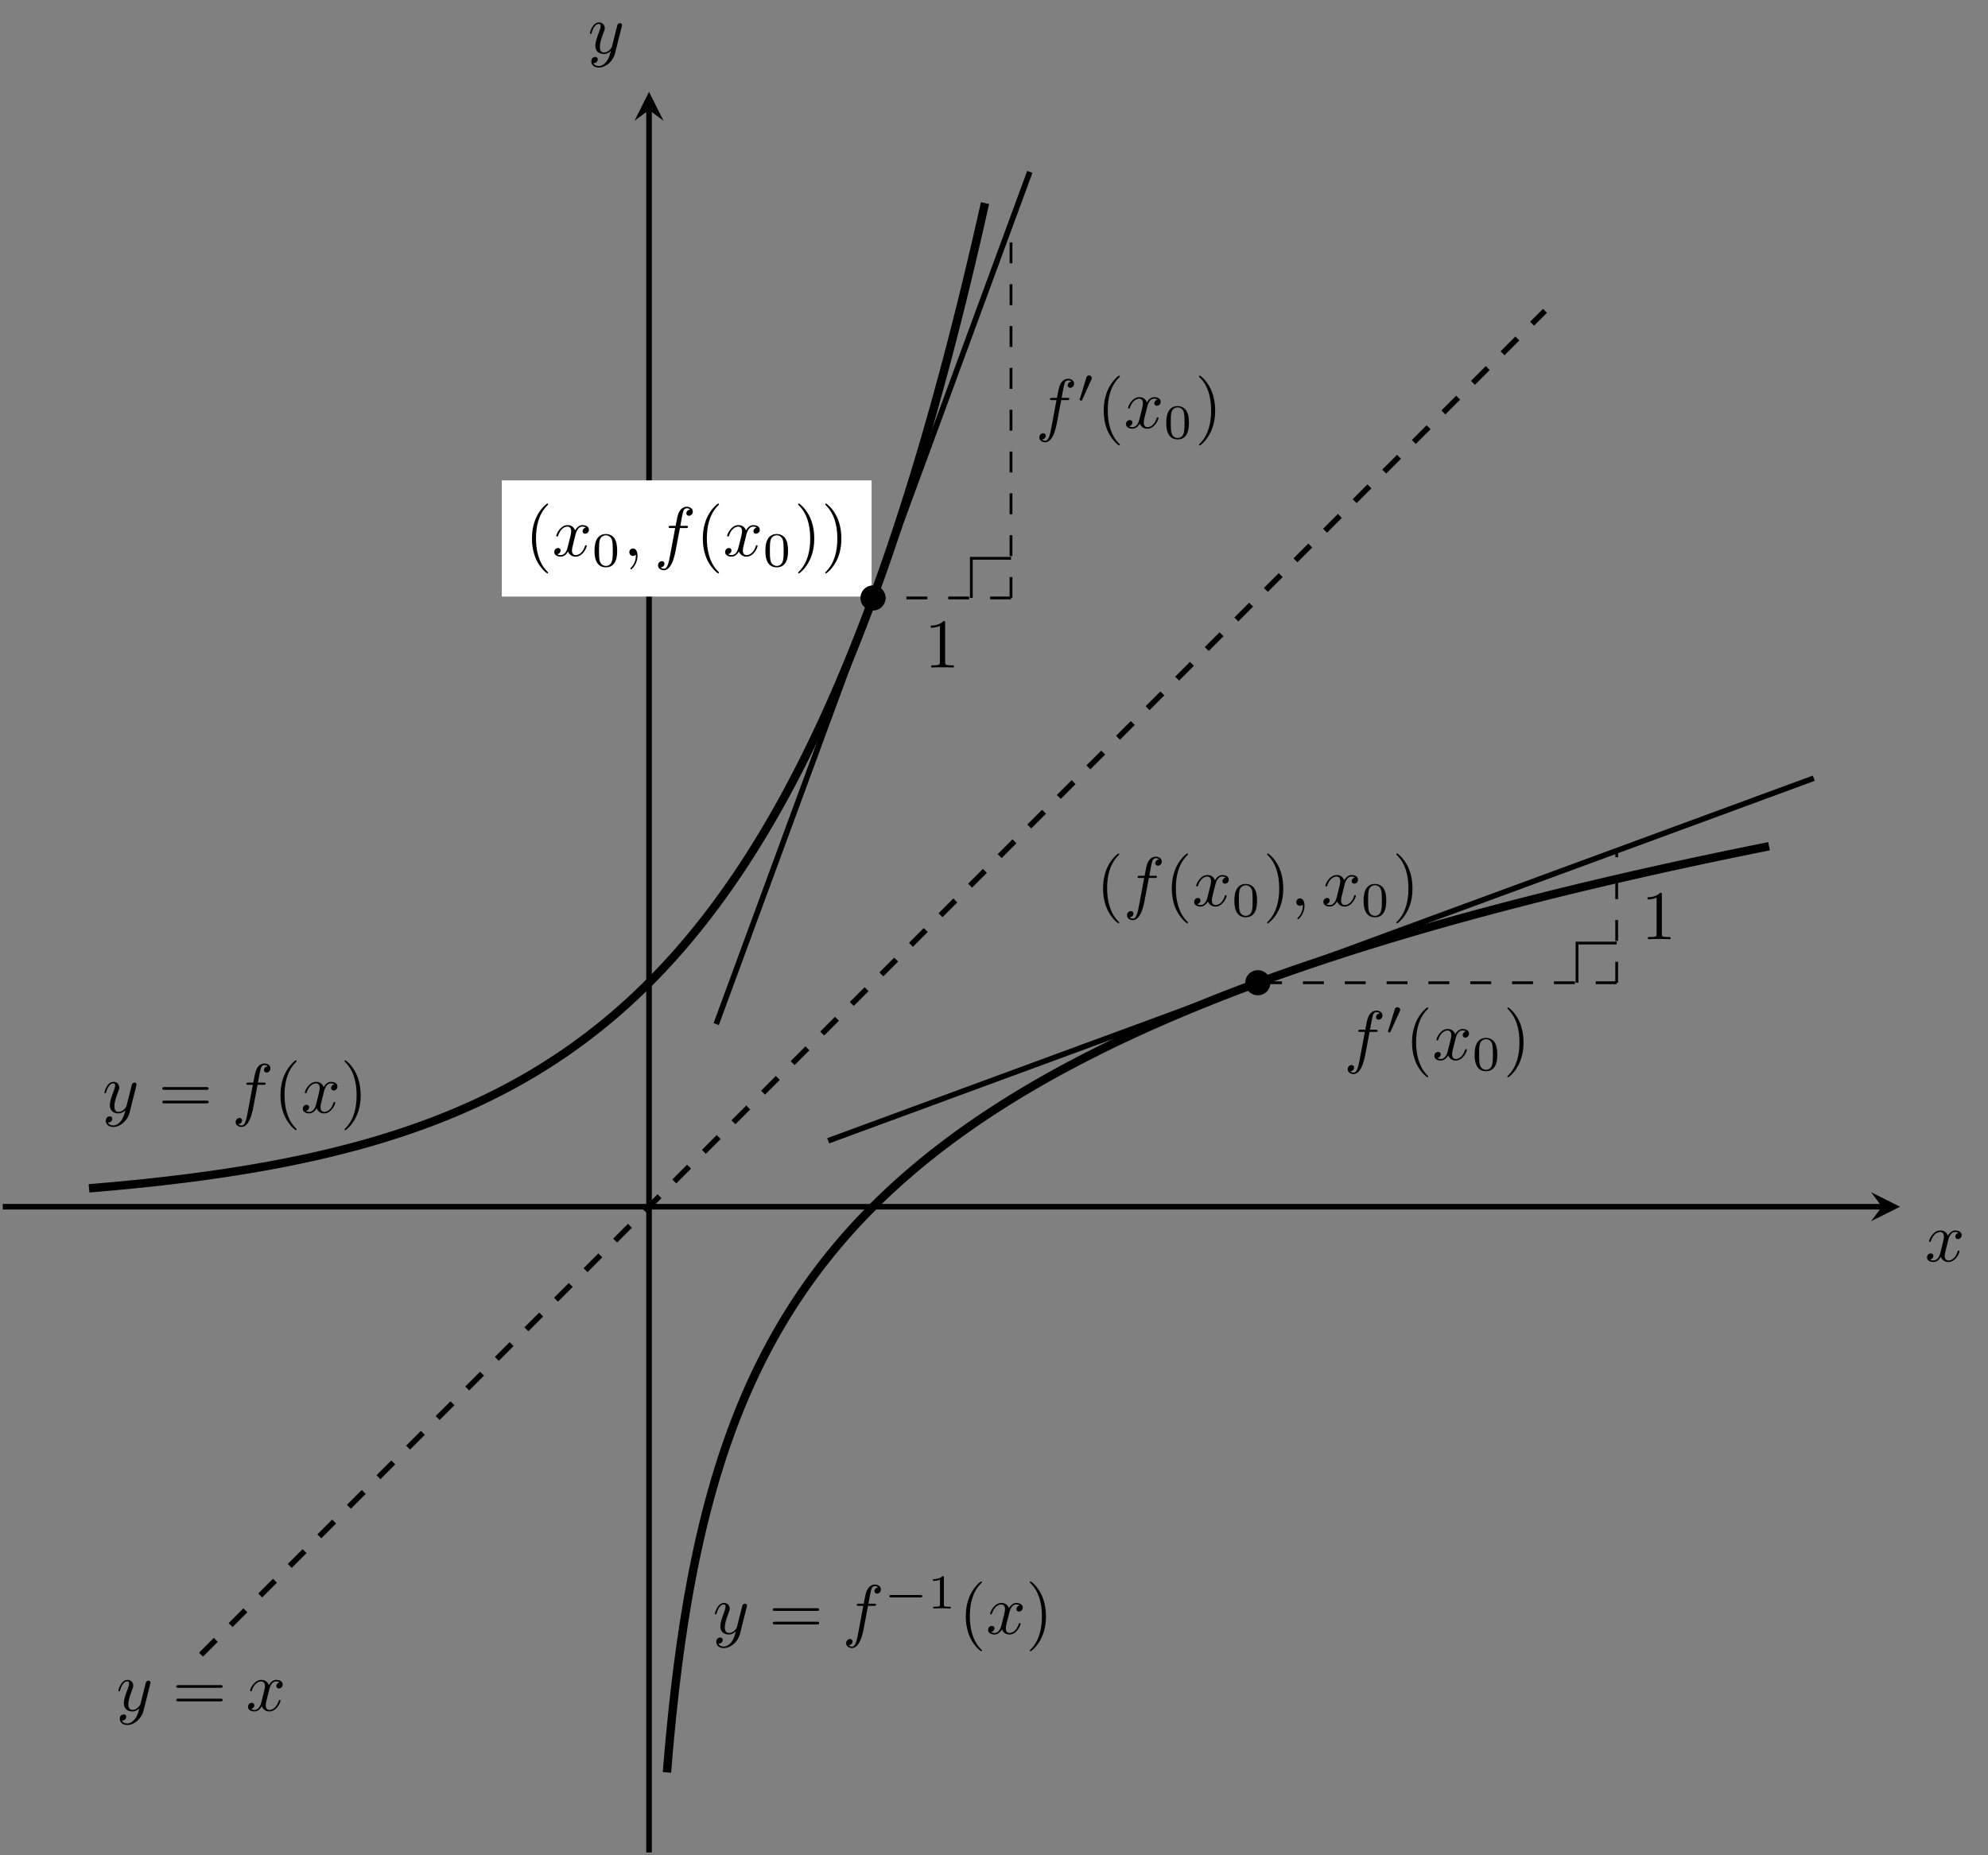 <?xml version="1.0" encoding="UTF-8"?>
<svg xmlns="http://www.w3.org/2000/svg" xmlns:xlink="http://www.w3.org/1999/xlink" width="284.087pt" height="265.142pt" viewBox="0 0 284.087 265.142">
<rect x="0" y="0" width="284.087" height="265.142" fill="#808080" stroke="none"/>
<defs>
<g>
<g id="glyph-0-0">
<path d="M 4.844 -3.797 C 4.891 -3.938 4.891 -3.953 4.891 -4.031 C 4.891 -4.203 4.75 -4.297 4.594 -4.297 C 4.5 -4.297 4.344 -4.234 4.25 -4.094 C 4.234 -4.031 4.141 -3.734 4.109 -3.547 C 4.031 -3.297 3.969 -3.016 3.906 -2.75 L 3.453 -0.953 C 3.422 -0.812 2.984 -0.109 2.328 -0.109 C 1.828 -0.109 1.719 -0.547 1.719 -0.922 C 1.719 -1.375 1.891 -2 2.219 -2.875 C 2.375 -3.281 2.422 -3.391 2.422 -3.594 C 2.422 -4.031 2.109 -4.406 1.609 -4.406 C 0.656 -4.406 0.297 -2.953 0.297 -2.875 C 0.297 -2.766 0.391 -2.766 0.406 -2.766 C 0.516 -2.766 0.516 -2.797 0.562 -2.953 C 0.844 -3.891 1.234 -4.188 1.578 -4.188 C 1.656 -4.188 1.828 -4.188 1.828 -3.875 C 1.828 -3.625 1.719 -3.359 1.656 -3.172 C 1.25 -2.109 1.078 -1.547 1.078 -1.078 C 1.078 -0.188 1.703 0.109 2.297 0.109 C 2.688 0.109 3.016 -0.062 3.297 -0.344 C 3.172 0.172 3.047 0.672 2.656 1.203 C 2.391 1.531 2.016 1.828 1.562 1.828 C 1.422 1.828 0.969 1.797 0.797 1.406 C 0.953 1.406 1.094 1.406 1.219 1.281 C 1.328 1.203 1.422 1.062 1.422 0.875 C 1.422 0.562 1.156 0.531 1.062 0.531 C 0.828 0.531 0.5 0.688 0.5 1.172 C 0.5 1.672 0.938 2.047 1.562 2.047 C 2.578 2.047 3.609 1.141 3.891 0.016 Z M 4.844 -3.797 "/>
</g>
<g id="glyph-0-1">
<path d="M 3.656 -3.984 L 4.516 -3.984 C 4.719 -3.984 4.812 -3.984 4.812 -4.188 C 4.812 -4.297 4.719 -4.297 4.547 -4.297 L 3.719 -4.297 L 3.922 -5.438 C 3.969 -5.641 4.109 -6.344 4.172 -6.469 C 4.25 -6.656 4.422 -6.812 4.641 -6.812 C 4.672 -6.812 4.938 -6.812 5.125 -6.625 C 4.688 -6.594 4.578 -6.234 4.578 -6.094 C 4.578 -5.859 4.766 -5.734 4.953 -5.734 C 5.219 -5.734 5.5 -5.969 5.5 -6.344 C 5.5 -6.797 5.047 -7.031 4.641 -7.031 C 4.297 -7.031 3.672 -6.844 3.375 -5.859 C 3.312 -5.656 3.281 -5.547 3.047 -4.297 L 2.359 -4.297 C 2.156 -4.297 2.047 -4.297 2.047 -4.109 C 2.047 -3.984 2.141 -3.984 2.328 -3.984 L 2.984 -3.984 L 2.25 -0.047 C 2.062 0.922 1.891 1.828 1.375 1.828 C 1.328 1.828 1.094 1.828 0.891 1.641 C 1.359 1.609 1.453 1.25 1.453 1.109 C 1.453 0.875 1.266 0.75 1.078 0.75 C 0.812 0.75 0.531 0.984 0.531 1.359 C 0.531 1.797 0.969 2.047 1.375 2.047 C 1.922 2.047 2.328 1.453 2.5 1.078 C 2.828 0.453 3.047 -0.75 3.062 -0.828 Z M 3.656 -3.984 "/>
</g>
<g id="glyph-0-2">
<path d="M 3.328 -3.016 C 3.391 -3.266 3.625 -4.188 4.312 -4.188 C 4.359 -4.188 4.609 -4.188 4.812 -4.062 C 4.531 -4 4.344 -3.766 4.344 -3.516 C 4.344 -3.359 4.453 -3.172 4.719 -3.172 C 4.938 -3.172 5.25 -3.344 5.25 -3.75 C 5.25 -4.266 4.672 -4.406 4.328 -4.406 C 3.75 -4.406 3.406 -3.875 3.281 -3.656 C 3.031 -4.312 2.5 -4.406 2.203 -4.406 C 1.172 -4.406 0.594 -3.125 0.594 -2.875 C 0.594 -2.766 0.703 -2.766 0.719 -2.766 C 0.797 -2.766 0.828 -2.797 0.844 -2.875 C 1.188 -3.938 1.844 -4.188 2.188 -4.188 C 2.375 -4.188 2.719 -4.094 2.719 -3.516 C 2.719 -3.203 2.547 -2.547 2.188 -1.141 C 2.031 -0.531 1.672 -0.109 1.234 -0.109 C 1.172 -0.109 0.953 -0.109 0.734 -0.234 C 0.984 -0.297 1.203 -0.5 1.203 -0.781 C 1.203 -1.047 0.984 -1.125 0.844 -1.125 C 0.531 -1.125 0.297 -0.875 0.297 -0.547 C 0.297 -0.094 0.781 0.109 1.219 0.109 C 1.891 0.109 2.25 -0.594 2.266 -0.641 C 2.391 -0.281 2.75 0.109 3.344 0.109 C 4.375 0.109 4.938 -1.172 4.938 -1.422 C 4.938 -1.531 4.859 -1.531 4.828 -1.531 C 4.734 -1.531 4.719 -1.484 4.688 -1.422 C 4.359 -0.344 3.688 -0.109 3.375 -0.109 C 2.984 -0.109 2.828 -0.422 2.828 -0.766 C 2.828 -0.984 2.875 -1.203 2.984 -1.641 Z M 3.328 -3.016 "/>
</g>
<g id="glyph-0-3">
<path d="M 2.031 -0.016 C 2.031 -0.672 1.781 -1.062 1.391 -1.062 C 1.062 -1.062 0.859 -0.812 0.859 -0.531 C 0.859 -0.266 1.062 0 1.391 0 C 1.5 0 1.641 -0.047 1.734 -0.125 C 1.766 -0.156 1.781 -0.156 1.781 -0.156 C 1.797 -0.156 1.797 -0.156 1.797 -0.016 C 1.797 0.734 1.453 1.328 1.125 1.656 C 1.016 1.766 1.016 1.781 1.016 1.812 C 1.016 1.891 1.062 1.922 1.109 1.922 C 1.219 1.922 2.031 1.156 2.031 -0.016 Z M 2.031 -0.016 "/>
</g>
<g id="glyph-1-0">
<path d="M 6.844 -3.266 C 7 -3.266 7.188 -3.266 7.188 -3.453 C 7.188 -3.656 7 -3.656 6.859 -3.656 L 0.891 -3.656 C 0.75 -3.656 0.562 -3.656 0.562 -3.453 C 0.562 -3.266 0.75 -3.266 0.891 -3.266 Z M 6.859 -1.328 C 7 -1.328 7.188 -1.328 7.188 -1.531 C 7.188 -1.719 7 -1.719 6.844 -1.719 L 0.891 -1.719 C 0.75 -1.719 0.562 -1.719 0.562 -1.531 C 0.562 -1.328 0.75 -1.328 0.891 -1.328 Z M 6.859 -1.328 "/>
</g>
<g id="glyph-1-1">
<path d="M 3.297 2.391 C 3.297 2.359 3.297 2.344 3.125 2.172 C 1.891 0.922 1.562 -0.969 1.562 -2.5 C 1.562 -4.234 1.938 -5.969 3.172 -7.203 C 3.297 -7.328 3.297 -7.344 3.297 -7.375 C 3.297 -7.453 3.266 -7.484 3.203 -7.484 C 3.094 -7.484 2.203 -6.797 1.609 -5.531 C 1.109 -4.438 0.984 -3.328 0.984 -2.5 C 0.984 -1.719 1.094 -0.516 1.641 0.625 C 2.25 1.844 3.094 2.5 3.203 2.5 C 3.266 2.5 3.297 2.469 3.297 2.391 Z M 3.297 2.391 "/>
</g>
<g id="glyph-1-2">
<path d="M 2.875 -2.5 C 2.875 -3.266 2.766 -4.469 2.219 -5.609 C 1.625 -6.828 0.766 -7.484 0.672 -7.484 C 0.609 -7.484 0.562 -7.438 0.562 -7.375 C 0.562 -7.344 0.562 -7.328 0.75 -7.141 C 1.734 -6.156 2.297 -4.578 2.297 -2.5 C 2.297 -0.781 1.938 0.969 0.703 2.219 C 0.562 2.344 0.562 2.359 0.562 2.391 C 0.562 2.453 0.609 2.5 0.672 2.5 C 0.766 2.5 1.672 1.812 2.25 0.547 C 2.766 -0.547 2.875 -1.656 2.875 -2.5 Z M 2.875 -2.5 "/>
</g>
<g id="glyph-1-3">
<path d="M 2.938 -6.375 C 2.938 -6.625 2.938 -6.641 2.703 -6.641 C 2.078 -6 1.203 -6 0.891 -6 L 0.891 -5.688 C 1.094 -5.688 1.672 -5.688 2.188 -5.953 L 2.188 -0.781 C 2.188 -0.422 2.156 -0.312 1.266 -0.312 L 0.953 -0.312 L 0.953 0 C 1.297 -0.031 2.156 -0.031 2.562 -0.031 C 2.953 -0.031 3.828 -0.031 4.172 0 L 4.172 -0.312 L 3.859 -0.312 C 2.953 -0.312 2.938 -0.422 2.938 -0.781 Z M 2.938 -6.375 "/>
</g>
<g id="glyph-2-0">
<path d="M 5.188 -1.578 C 5.297 -1.578 5.469 -1.578 5.469 -1.734 C 5.469 -1.922 5.297 -1.922 5.188 -1.922 L 1.031 -1.922 C 0.922 -1.922 0.75 -1.922 0.75 -1.75 C 0.75 -1.578 0.906 -1.578 1.031 -1.578 Z M 5.188 -1.578 "/>
</g>
<g id="glyph-2-1">
<path d="M 2.016 -3.297 C 2.078 -3.406 2.078 -3.469 2.078 -3.516 C 2.078 -3.734 1.891 -3.891 1.672 -3.891 C 1.406 -3.891 1.328 -3.672 1.297 -3.562 L 0.375 -0.547 C 0.359 -0.531 0.328 -0.453 0.328 -0.438 C 0.328 -0.359 0.547 -0.281 0.609 -0.281 C 0.656 -0.281 0.656 -0.297 0.703 -0.406 Z M 2.016 -3.297 "/>
</g>
<g id="glyph-3-0">
<path d="M 2.328 -4.438 C 2.328 -4.625 2.328 -4.625 2.125 -4.625 C 1.672 -4.188 1.047 -4.188 0.766 -4.188 L 0.766 -3.938 C 0.922 -3.938 1.391 -3.938 1.766 -4.125 L 1.766 -0.578 C 1.766 -0.344 1.766 -0.25 1.078 -0.25 L 0.812 -0.25 L 0.812 0 C 0.938 0 1.797 -0.031 2.047 -0.031 C 2.266 -0.031 3.141 0 3.297 0 L 3.297 -0.25 L 3.031 -0.25 C 2.328 -0.25 2.328 -0.344 2.328 -0.578 Z M 2.328 -4.438 "/>
</g>
<g id="glyph-3-1">
<path d="M 3.594 -2.219 C 3.594 -2.984 3.5 -3.547 3.188 -4.031 C 2.969 -4.344 2.531 -4.625 1.984 -4.625 C 0.359 -4.625 0.359 -2.719 0.359 -2.219 C 0.359 -1.719 0.359 0.141 1.984 0.141 C 3.594 0.141 3.594 -1.719 3.594 -2.219 Z M 1.984 -0.062 C 1.656 -0.062 1.234 -0.25 1.094 -0.812 C 1 -1.219 1 -1.797 1 -2.312 C 1 -2.828 1 -3.359 1.094 -3.734 C 1.25 -4.281 1.688 -4.438 1.984 -4.438 C 2.359 -4.438 2.719 -4.203 2.844 -3.797 C 2.953 -3.422 2.969 -2.922 2.969 -2.312 C 2.969 -1.797 2.969 -1.281 2.875 -0.844 C 2.734 -0.203 2.266 -0.062 1.984 -0.062 Z M 1.984 -0.062 "/>
</g>
</g>
<clipPath id="clip-0">
<path clip-rule="nonzero" d="M 92 15 L 94 15 L 94 265.141 L 92 265.141 Z M 92 15 "/>
</clipPath>
<clipPath id="clip-1">
<path clip-rule="nonzero" d="M 0.398 13.117 L 158 13.117 L 158 187 L 0.398 187 Z M 0.398 13.117 "/>
</clipPath>
<clipPath id="clip-2">
<path clip-rule="nonzero" d="M 78 104 L 270 104 L 270 264.742 L 78 264.742 Z M 78 104 "/>
</clipPath>
<clipPath id="clip-3">
<path clip-rule="nonzero" d="M 91 13.117 L 159 13.117 L 159 158 L 91 158 Z M 91 13.117 "/>
</clipPath>
</defs>
<path fill="none" stroke-width="0.797" stroke-linecap="butt" stroke-linejoin="miter" stroke="rgb(0%, 0%, 0%)" stroke-opacity="1" stroke-miterlimit="10" d="M -12.325 80.845 L 256.207 80.845 " transform="matrix(1, 0, 0, -1, 12.723, 253.306)"/>
<path fill-rule="nonzero" fill="rgb(0%, 0%, 0%)" fill-opacity="1" d="M 271.52 172.461 L 267.375 170.387 L 268.93 172.461 L 267.375 174.531 "/>
<g clip-path="url(#clip-0)">
<path fill="none" stroke-width="0.797" stroke-linecap="butt" stroke-linejoin="miter" stroke="rgb(0%, 0%, 0%)" stroke-opacity="1" stroke-miterlimit="10" d="M 80.023 -11.436 L 80.023 237.595 " transform="matrix(1, 0, 0, -1, 12.723, 253.306)"/>
</g>
<path fill-rule="nonzero" fill="rgb(0%, 0%, 0%)" fill-opacity="1" d="M 92.746 13.121 L 90.676 17.262 L 92.746 15.711 L 94.82 17.262 "/>
<g clip-path="url(#clip-1)">
<path fill="none" stroke-width="1.196" stroke-linecap="butt" stroke-linejoin="miter" stroke="rgb(0%, 0%, 0%)" stroke-opacity="1" stroke-miterlimit="10" d="M -0 83.474 L 0.129 83.486 L 0.257 83.493 L 0.386 83.505 L 0.511 83.517 L 0.64 83.529 L 0.769 83.536 L 1.027 83.56 L 1.152 83.572 L 1.281 83.583 L 1.41 83.591 L 1.668 83.615 L 1.793 83.626 L 2.05 83.65 L 2.179 83.658 L 2.308 83.669 L 2.433 83.681 L 3.078 83.74 L 3.203 83.751 L 3.718 83.798 L 3.843 83.81 L 4.359 83.857 L 4.484 83.868 L 4.742 83.892 L 4.871 83.908 L 5 83.919 L 5.125 83.931 L 5.511 83.966 L 5.64 83.982 L 5.769 83.993 L 5.894 84.005 L 6.023 84.017 L 6.152 84.033 L 6.41 84.056 L 6.535 84.068 L 6.793 84.091 L 6.922 84.111 L 7.05 84.122 L 7.175 84.134 L 7.304 84.146 L 7.433 84.161 L 7.691 84.185 L 7.816 84.201 L 7.945 84.216 L 8.332 84.251 L 8.461 84.271 L 8.586 84.283 L 8.714 84.294 L 8.843 84.31 L 8.972 84.322 L 9.101 84.337 L 9.226 84.353 L 9.484 84.376 L 9.613 84.396 L 9.742 84.408 L 9.867 84.423 L 9.996 84.435 L 10.382 84.482 L 10.507 84.493 L 10.765 84.525 L 10.894 84.536 L 11.152 84.568 L 11.277 84.583 L 11.406 84.599 L 11.535 84.611 L 11.793 84.642 L 11.918 84.661 L 12.047 84.677 L 12.175 84.689 L 12.433 84.72 L 12.558 84.736 L 12.687 84.751 L 12.816 84.771 L 12.945 84.783 L 13.074 84.798 L 13.199 84.814 L 13.843 84.892 L 13.968 84.911 L 14.226 84.943 L 14.355 84.962 L 14.484 84.978 L 14.609 84.993 L 14.738 85.009 L 14.867 85.029 L 15.125 85.06 L 15.25 85.076 L 15.379 85.095 L 15.636 85.126 L 15.765 85.146 L 15.89 85.161 L 16.019 85.181 L 16.277 85.212 L 16.406 85.232 L 16.535 85.247 L 16.66 85.267 L 16.789 85.283 L 17.047 85.322 L 17.175 85.337 L 17.3 85.357 L 17.429 85.376 L 17.558 85.392 L 17.816 85.431 L 17.941 85.447 L 18.457 85.525 L 18.582 85.54 L 19.226 85.638 L 19.351 85.654 L 19.867 85.732 L 19.992 85.751 L 20.121 85.775 L 20.507 85.833 L 20.632 85.849 L 20.761 85.872 L 21.019 85.911 L 21.148 85.935 L 21.273 85.954 L 21.66 86.013 L 21.789 86.036 L 21.918 86.056 L 22.043 86.079 L 22.3 86.118 L 22.429 86.142 L 22.558 86.161 L 22.683 86.185 L 22.941 86.224 L 23.199 86.271 L 23.324 86.294 L 23.582 86.333 L 23.84 86.38 L 23.965 86.4 L 24.351 86.47 L 24.48 86.49 L 24.609 86.513 L 24.734 86.536 L 25.25 86.63 L 25.375 86.65 L 25.504 86.673 L 25.632 86.701 L 25.761 86.72 L 25.89 86.747 L 26.015 86.771 L 26.144 86.79 L 26.273 86.818 L 26.531 86.865 L 26.656 86.888 L 26.785 86.915 L 27.172 86.986 L 27.3 87.013 L 27.425 87.036 L 27.554 87.06 L 27.683 87.087 L 27.941 87.134 L 28.066 87.161 L 28.195 87.185 L 28.324 87.212 L 28.453 87.236 L 28.582 87.263 L 28.707 87.29 L 28.836 87.314 L 29.222 87.396 L 29.347 87.419 L 29.476 87.447 L 29.605 87.47 L 29.734 87.501 L 29.863 87.525 L 29.988 87.552 L 30.632 87.689 L 30.757 87.712 L 30.886 87.743 L 31.273 87.826 L 31.398 87.857 L 31.527 87.884 L 31.656 87.908 L 31.785 87.939 L 31.914 87.966 L 32.039 87.997 L 32.297 88.052 L 32.425 88.083 L 32.554 88.111 L 32.679 88.138 L 32.937 88.201 L 33.066 88.228 L 33.195 88.259 L 33.324 88.286 L 33.449 88.318 L 33.578 88.349 L 33.707 88.376 L 33.965 88.439 L 34.09 88.47 L 34.218 88.497 L 34.347 88.533 L 34.476 88.564 L 34.605 88.591 L 34.73 88.622 L 34.859 88.658 L 34.988 88.689 L 35.117 88.716 L 35.246 88.747 L 35.371 88.779 L 35.5 88.814 L 36.015 88.939 L 36.14 88.974 L 36.269 89.009 L 36.656 89.103 L 36.781 89.138 L 36.91 89.169 L 37.297 89.275 L 37.422 89.306 L 37.55 89.341 L 37.679 89.372 L 37.937 89.443 L 38.062 89.478 L 38.191 89.509 L 38.707 89.65 L 38.832 89.685 L 38.961 89.72 L 39.09 89.759 L 39.218 89.79 L 39.347 89.829 L 39.472 89.865 L 39.601 89.9 L 39.73 89.939 L 39.988 90.009 L 40.113 90.048 L 40.242 90.083 L 40.5 90.161 L 40.629 90.197 L 40.754 90.236 L 40.882 90.271 L 41.011 90.31 L 41.14 90.345 L 41.398 90.423 L 41.523 90.462 L 41.652 90.501 L 41.781 90.536 L 41.91 90.579 L 42.039 90.618 L 42.164 90.658 L 42.55 90.775 L 42.679 90.818 L 42.804 90.857 L 43.062 90.935 L 43.191 90.978 L 43.32 91.017 L 43.445 91.056 L 43.574 91.099 L 43.703 91.138 L 43.961 91.224 L 44.09 91.263 L 44.215 91.306 L 44.472 91.392 L 44.601 91.431 L 44.73 91.478 L 44.855 91.517 L 45.242 91.646 L 45.371 91.693 L 45.496 91.732 L 45.625 91.779 L 46.011 91.908 L 46.136 91.954 L 46.265 91.997 L 46.394 92.044 L 46.523 92.087 L 46.652 92.134 L 46.781 92.177 L 46.906 92.224 L 47.035 92.271 L 47.164 92.314 L 47.422 92.408 L 47.547 92.454 L 47.675 92.501 L 47.804 92.544 L 47.933 92.595 L 48.062 92.642 L 48.187 92.689 L 48.574 92.829 L 48.703 92.88 L 48.828 92.927 L 48.957 92.978 L 49.086 93.025 L 49.215 93.076 L 49.343 93.122 L 49.472 93.173 L 49.597 93.22 L 50.113 93.423 L 50.238 93.47 L 50.496 93.572 L 50.625 93.626 L 50.754 93.677 L 50.879 93.728 L 51.136 93.829 L 51.265 93.884 L 51.394 93.935 L 51.519 93.99 L 51.777 94.091 L 52.164 94.255 L 52.289 94.306 L 52.804 94.525 L 52.929 94.579 L 53.058 94.634 L 53.187 94.693 L 53.316 94.743 L 53.445 94.802 L 53.57 94.857 L 53.699 94.915 L 53.828 94.97 L 53.957 95.029 L 54.086 95.083 L 54.211 95.142 L 54.34 95.197 L 54.468 95.255 L 54.597 95.31 L 54.726 95.372 L 54.855 95.431 L 54.98 95.49 L 55.109 95.544 L 55.238 95.607 L 55.496 95.724 L 55.621 95.786 L 55.879 95.904 L 56.007 95.966 L 56.136 96.025 L 56.261 96.087 L 56.39 96.146 L 56.777 96.333 L 56.902 96.396 L 57.031 96.458 L 57.16 96.517 L 57.289 96.583 L 57.547 96.708 L 57.672 96.771 L 57.8 96.837 L 58.058 96.962 L 58.187 97.033 L 58.312 97.095 L 58.441 97.158 L 58.57 97.228 L 58.699 97.29 L 58.828 97.357 L 58.953 97.423 L 59.468 97.689 L 59.593 97.759 L 59.722 97.826 L 59.851 97.896 L 60.109 98.029 L 60.238 98.099 L 60.363 98.169 L 60.879 98.451 L 61.004 98.521 L 61.261 98.661 L 61.39 98.736 L 61.519 98.806 L 61.644 98.88 L 61.902 99.021 L 62.16 99.169 L 62.285 99.243 L 62.672 99.466 L 62.8 99.536 L 62.929 99.615 L 63.054 99.689 L 63.183 99.767 L 63.441 99.915 L 63.57 99.993 L 63.695 100.068 L 64.211 100.38 L 64.336 100.462 L 64.465 100.536 L 64.593 100.618 L 64.722 100.697 L 64.851 100.779 L 64.976 100.857 L 65.105 100.939 L 65.234 101.017 L 65.492 101.181 L 65.621 101.259 L 65.746 101.345 L 65.875 101.423 L 66.004 101.509 L 66.261 101.673 L 66.386 101.755 L 66.644 101.927 L 66.773 102.009 L 66.902 102.095 L 67.027 102.181 L 67.543 102.525 L 67.668 102.611 L 67.797 102.697 L 67.925 102.786 L 68.054 102.872 L 68.312 103.052 L 68.437 103.138 L 68.824 103.408 L 68.953 103.501 L 69.078 103.591 L 69.207 103.681 L 69.465 103.868 L 69.593 103.958 L 69.718 104.052 L 69.976 104.24 L 70.105 104.329 L 70.234 104.427 L 70.359 104.521 L 70.617 104.708 L 70.746 104.81 L 70.875 104.904 L 71.004 105.001 L 71.129 105.095 L 71.386 105.29 L 71.515 105.392 L 71.644 105.486 L 71.769 105.587 L 71.898 105.685 L 72.156 105.888 L 72.285 105.986 L 72.41 106.087 L 72.925 106.493 L 73.05 106.599 L 73.308 106.802 L 73.695 107.118 L 73.82 107.224 L 74.078 107.435 L 74.207 107.544 L 74.336 107.65 L 74.461 107.755 L 74.976 108.193 L 75.101 108.302 L 75.359 108.521 L 75.488 108.634 L 75.617 108.743 L 75.742 108.857 L 75.871 108.966 L 76 109.083 L 76.129 109.193 L 76.257 109.31 L 76.386 109.423 L 76.511 109.536 L 76.64 109.654 L 76.769 109.767 L 77.027 110.001 L 77.152 110.115 L 77.281 110.236 L 77.41 110.353 L 77.539 110.474 L 77.668 110.591 L 77.793 110.708 L 77.922 110.826 L 78.05 110.951 L 78.308 111.193 L 78.433 111.314 L 78.691 111.556 L 78.82 111.681 L 78.949 111.802 L 79.078 111.927 L 79.203 112.052 L 79.461 112.302 L 79.59 112.431 L 79.718 112.556 L 79.843 112.685 L 79.972 112.814 L 80.101 112.935 L 80.359 113.193 L 80.484 113.322 L 80.613 113.451 L 80.742 113.583 L 80.871 113.712 L 81 113.845 L 81.125 113.978 L 81.382 114.243 L 81.511 114.38 L 81.64 114.513 L 81.769 114.65 L 81.894 114.783 L 82.41 115.329 L 82.535 115.47 L 82.664 115.611 L 82.793 115.747 L 83.05 116.029 L 83.175 116.169 L 83.304 116.31 L 83.562 116.599 L 83.691 116.74 L 83.816 116.884 L 84.074 117.173 L 84.203 117.322 L 84.461 117.611 L 84.586 117.759 L 84.972 118.204 L 85.101 118.357 L 85.226 118.505 L 85.742 119.115 L 85.867 119.267 L 85.996 119.423 L 86.125 119.576 L 86.382 119.888 L 86.507 120.044 L 86.636 120.201 L 86.765 120.361 L 86.894 120.517 L 87.152 120.837 L 87.277 120.997 L 87.406 121.161 L 87.664 121.482 L 87.793 121.646 L 87.918 121.81 L 88.175 122.138 L 88.304 122.306 L 88.433 122.47 L 88.558 122.638 L 88.945 123.142 L 89.074 123.314 L 89.199 123.482 L 89.586 123.997 L 89.715 124.173 L 89.843 124.345 L 89.968 124.521 L 90.484 125.224 L 90.609 125.404 L 91.125 126.122 L 91.25 126.306 L 91.379 126.486 L 91.765 127.036 L 91.89 127.224 L 92.019 127.408 L 92.277 127.783 L 92.406 127.974 L 92.535 128.161 L 92.66 128.349 L 93.047 128.923 L 93.175 129.119 L 93.3 129.31 L 93.687 129.896 L 93.816 130.095 L 93.941 130.29 L 94.457 131.087 L 94.582 131.29 L 94.968 131.9 L 95.097 132.107 L 95.226 132.31 L 95.351 132.517 L 95.609 132.931 L 95.867 133.353 L 95.992 133.564 L 96.25 133.986 L 96.507 134.415 L 96.632 134.626 L 96.761 134.845 L 96.89 135.06 L 97.148 135.497 L 97.273 135.716 L 97.402 135.939 L 97.531 136.158 L 97.918 136.826 L 98.043 137.052 L 98.172 137.275 L 98.429 137.728 L 98.558 137.958 L 98.683 138.189 L 98.812 138.415 L 98.941 138.646 L 99.07 138.88 L 99.199 139.111 L 99.324 139.345 L 99.453 139.579 L 99.582 139.818 L 99.711 140.052 L 99.84 140.29 L 99.965 140.529 L 100.093 140.767 L 100.222 141.009 L 100.351 141.247 L 100.48 141.494 L 100.609 141.736 L 100.734 141.982 L 100.863 142.224 L 100.992 142.47 L 101.121 142.72 L 101.25 142.966 L 101.375 143.216 L 101.632 143.716 L 101.89 144.224 L 102.015 144.478 L 102.144 144.732 L 102.273 144.99 L 102.402 145.244 L 102.531 145.505 L 102.656 145.763 L 103.172 146.81 L 103.3 147.076 L 103.425 147.341 L 103.554 147.607 L 103.941 148.415 L 104.066 148.685 L 104.453 149.505 L 104.582 149.783 L 104.707 150.056 L 104.836 150.337 L 104.965 150.615 L 105.222 151.177 L 105.347 151.458 L 105.476 151.74 L 105.605 152.025 L 105.734 152.314 L 105.992 152.884 L 106.117 153.177 L 106.375 153.755 L 106.504 154.048 L 106.632 154.345 L 106.757 154.638 L 107.144 155.529 L 107.273 155.829 L 107.398 156.13 L 107.527 156.431 L 107.914 157.345 L 108.039 157.654 L 108.168 157.958 L 108.297 158.271 L 108.425 158.579 L 108.683 159.204 L 108.808 159.521 L 108.937 159.833 L 109.066 160.154 L 109.195 160.47 L 109.324 160.79 L 109.449 161.111 L 109.578 161.431 L 109.836 162.079 L 109.965 162.408 L 110.09 162.732 L 110.218 163.064 L 110.347 163.392 L 110.605 164.056 L 110.73 164.388 L 111.117 165.396 L 111.246 165.74 L 111.375 166.079 L 111.5 166.419 L 111.757 167.107 L 111.886 167.454 L 112.015 167.798 L 112.14 168.154 L 112.269 168.501 L 112.398 168.853 L 112.527 169.208 L 112.656 169.56 L 112.781 169.919 L 112.91 170.275 L 113.297 171.353 L 113.422 171.716 L 113.55 172.083 L 113.679 172.447 L 113.808 172.814 L 114.066 173.556 L 114.191 173.927 L 114.32 174.298 L 114.449 174.673 L 114.707 175.431 L 114.832 175.81 L 114.961 176.189 L 115.09 176.572 L 115.218 176.958 L 115.347 177.341 L 115.472 177.728 L 115.859 178.9 L 115.988 179.294 L 116.113 179.689 L 116.242 180.083 L 116.5 180.88 L 116.629 181.286 L 116.757 181.685 L 116.882 182.091 L 117.14 182.904 L 117.269 183.314 L 117.398 183.728 L 117.523 184.138 L 117.652 184.552 L 118.039 185.806 L 118.164 186.224 L 118.293 186.65 L 118.422 187.072 L 118.679 187.931 L 118.804 188.357 L 118.933 188.79 L 119.062 189.22 L 119.449 190.533 L 119.574 190.97 L 119.703 191.415 L 119.832 191.857 L 119.961 192.306 L 120.09 192.751 L 120.215 193.197 L 120.601 194.556 L 120.73 195.013 L 120.855 195.47 L 120.984 195.931 L 121.113 196.396 L 121.242 196.857 L 121.371 197.322 L 121.496 197.79 L 121.625 198.255 L 121.754 198.732 L 121.882 199.201 L 122.14 200.154 L 122.265 200.63 L 122.394 201.115 L 122.523 201.595 L 122.781 202.564 L 122.906 203.056 L 123.035 203.544 L 123.164 204.036 L 123.422 205.029 L 123.547 205.525 L 123.675 206.029 L 123.804 206.529 L 123.933 207.033 L 124.062 207.54 L 124.187 208.048 L 124.316 208.556 L 124.445 209.068 L 124.703 210.099 L 124.832 210.619 L 124.957 211.142 L 125.086 211.661 L 125.215 212.185 L 125.343 212.712 L 125.472 213.244 L 125.597 213.779 L 125.726 214.306 L 125.855 214.845 L 125.984 215.38 L 126.113 215.919 L 126.238 216.466 L 126.367 217.005 L 126.496 217.552 L 126.625 218.103 L 126.754 218.65 L 126.879 219.204 L 127.007 219.759 L 127.265 220.876 L 127.523 222.001 L 127.648 222.568 L 128.035 224.279 " transform="matrix(1, 0, 0, -1, 12.723, 253.306)"/>
</g>
<g fill="rgb(0%, 0%, 0%)" fill-opacity="1">
<use xlink:href="#glyph-0-0" x="14.621" y="159.018"/>
</g>
<g fill="rgb(0%, 0%, 0%)" fill-opacity="1">
<use xlink:href="#glyph-1-0" x="22.63" y="159.018"/>
</g>
<g fill="rgb(0%, 0%, 0%)" fill-opacity="1">
<use xlink:href="#glyph-0-1" x="33.146" y="159.018"/>
</g>
<g fill="rgb(0%, 0%, 0%)" fill-opacity="1">
<use xlink:href="#glyph-1-1" x="39.096" y="159.018"/>
</g>
<g fill="rgb(0%, 0%, 0%)" fill-opacity="1">
<use xlink:href="#glyph-0-2" x="42.971" y="159.018"/>
</g>
<g fill="rgb(0%, 0%, 0%)" fill-opacity="1">
<use xlink:href="#glyph-1-2" x="48.665" y="159.018"/>
</g>
<g clip-path="url(#clip-2)">
<path fill="none" stroke-width="1.196" stroke-linecap="butt" stroke-linejoin="miter" stroke="rgb(0%, 0%, 0%)" stroke-opacity="1" stroke-miterlimit="10" d="M 82.586 0.001 L 82.742 1.911 L 82.898 3.716 L 83.058 5.423 L 83.215 7.044 L 83.371 8.587 L 83.531 10.06 L 83.687 11.47 L 83.843 12.818 L 84.004 14.111 L 84.16 15.357 L 84.32 16.552 L 84.476 17.704 L 84.632 18.818 L 84.793 19.896 L 84.949 20.939 L 85.105 21.943 L 85.265 22.923 L 85.422 23.872 L 85.578 24.794 L 85.738 25.689 L 85.894 26.556 L 86.05 27.404 L 86.211 28.228 L 86.367 29.036 L 86.527 29.826 L 86.683 30.591 L 86.84 31.341 L 87 32.072 L 87.156 32.786 L 87.312 33.49 L 87.472 34.173 L 87.629 34.841 L 87.785 35.501 L 87.945 36.142 L 88.101 36.775 L 88.257 37.392 L 88.418 38.001 L 88.574 38.595 L 88.734 39.181 L 88.89 39.755 L 89.047 40.318 L 89.207 40.872 L 89.363 41.419 L 89.519 41.954 L 89.679 42.478 L 89.836 42.997 L 89.992 43.509 L 90.152 44.009 L 90.308 44.505 L 90.465 44.99 L 90.625 45.474 L 90.781 45.943 L 90.941 46.411 L 91.097 46.868 L 91.254 47.318 L 91.414 47.767 L 91.726 48.642 L 91.886 49.068 L 92.043 49.49 L 92.199 49.908 L 92.359 50.318 L 92.515 50.72 L 92.672 51.126 L 92.832 51.525 L 92.988 51.919 L 93.148 52.306 L 93.461 53.064 L 93.621 53.439 L 93.933 54.173 L 94.093 54.533 L 94.25 54.888 L 94.406 55.24 L 94.566 55.591 L 94.722 55.935 L 94.879 56.275 L 95.039 56.615 L 95.195 56.951 L 95.355 57.283 L 95.668 57.931 L 95.828 58.255 L 95.984 58.572 L 96.14 58.884 L 96.3 59.197 L 96.457 59.505 L 96.613 59.81 L 96.773 60.115 L 97.086 60.708 L 97.246 61.005 L 97.402 61.298 L 97.562 61.583 L 97.718 61.872 L 97.875 62.158 L 98.035 62.435 L 98.191 62.716 L 98.347 62.993 L 98.507 63.267 L 98.664 63.536 L 98.82 63.81 L 98.98 64.076 L 99.136 64.341 L 99.293 64.603 L 99.453 64.865 L 99.609 65.122 L 99.769 65.38 L 99.925 65.634 L 100.082 65.884 L 100.242 66.134 L 100.554 66.634 L 100.715 66.876 L 101.027 67.361 L 101.187 67.599 L 101.343 67.837 L 101.5 68.072 L 101.66 68.306 L 101.816 68.54 L 101.976 68.771 L 102.289 69.224 L 102.449 69.454 L 102.605 69.681 L 102.761 69.896 L 102.922 70.118 L 103.078 70.341 L 103.234 70.556 L 103.394 70.775 L 103.55 70.99 L 103.707 71.201 L 103.867 71.415 L 104.023 71.626 L 104.183 71.841 L 104.34 72.044 L 104.496 72.251 L 104.656 72.458 L 104.812 72.661 L 104.968 72.861 L 105.129 73.068 L 105.285 73.263 L 105.441 73.462 L 105.601 73.661 L 105.914 74.06 L 106.074 74.251 L 106.23 74.447 L 106.39 74.638 L 106.547 74.826 L 106.703 75.017 L 106.863 75.204 L 107.175 75.579 L 107.336 75.763 L 107.492 75.951 L 107.648 76.13 L 107.808 76.314 L 107.965 76.493 L 108.121 76.677 L 108.281 76.857 L 108.437 77.033 L 108.597 77.212 L 108.754 77.388 L 108.91 77.56 L 109.07 77.736 L 109.226 77.908 L 109.382 78.083 L 109.543 78.251 L 109.699 78.423 L 109.855 78.591 L 110.015 78.763 L 110.172 78.931 L 110.328 79.095 L 110.488 79.263 L 110.644 79.427 L 110.804 79.591 L 111.117 79.919 L 111.277 80.079 L 111.59 80.4 L 111.75 80.56 L 111.906 80.72 L 112.222 81.036 L 112.379 81.189 L 112.535 81.345 L 112.695 81.501 L 112.851 81.658 L 113.011 81.81 L 113.324 82.115 L 113.484 82.263 L 113.64 82.415 L 113.797 82.564 L 113.957 82.712 L 114.269 83.009 L 114.429 83.158 L 114.742 83.447 L 114.902 83.595 L 115.058 83.736 L 115.218 83.88 L 115.531 84.169 L 115.691 84.31 L 116.004 84.591 L 116.164 84.732 L 116.32 84.868 L 116.476 85.009 L 116.636 85.146 L 116.793 85.286 L 116.949 85.423 L 117.109 85.556 L 117.265 85.693 L 117.425 85.829 L 117.582 85.962 L 117.738 86.099 L 117.898 86.232 L 118.211 86.497 L 118.371 86.626 L 118.683 86.892 L 118.843 87.021 L 119.156 87.279 L 119.316 87.408 L 119.472 87.536 L 119.632 87.665 L 119.789 87.79 L 119.945 87.919 L 120.105 88.044 L 120.418 88.294 L 120.578 88.419 L 120.734 88.544 L 120.89 88.665 L 121.05 88.79 L 121.207 88.911 L 121.363 89.036 L 121.523 89.158 L 121.679 89.279 L 121.84 89.4 L 121.996 89.521 L 122.152 89.638 L 122.312 89.759 L 122.468 89.876 L 122.625 89.997 L 122.785 90.115 L 122.941 90.236 L 123.097 90.349 L 123.257 90.466 L 123.57 90.701 L 123.73 90.814 L 123.886 90.931 L 124.047 91.044 L 124.203 91.161 L 124.359 91.275 L 124.519 91.388 L 124.832 91.615 L 124.992 91.724 L 125.304 91.951 L 125.465 92.06 L 125.621 92.173 L 125.777 92.283 L 125.937 92.392 L 126.093 92.501 L 126.254 92.611 L 126.566 92.829 L 126.726 92.935 L 127.039 93.154 L 127.199 93.259 L 127.511 93.47 L 127.672 93.579 L 127.984 93.79 L 128.144 93.896 L 128.3 94.001 L 128.461 94.103 L 128.617 94.208 L 128.773 94.31 L 128.933 94.415 L 129.246 94.618 L 129.406 94.724 L 129.718 94.927 L 129.879 95.029 L 130.035 95.126 L 130.191 95.228 L 130.351 95.329 L 130.507 95.431 L 130.668 95.529 L 130.824 95.63 L 130.98 95.728 L 131.14 95.829 L 131.297 95.923 L 131.453 96.025 L 131.613 96.122 L 131.925 96.318 L 132.086 96.415 L 132.242 96.513 L 132.398 96.607 L 132.558 96.704 L 132.714 96.798 L 132.875 96.896 L 133.031 96.99 L 133.187 97.087 L 133.347 97.181 L 133.504 97.275 L 133.66 97.372 L 133.82 97.462 L 134.132 97.65 L 134.293 97.743 L 134.449 97.833 L 134.605 97.931 L 134.765 98.021 L 134.922 98.115 L 135.082 98.204 L 135.238 98.294 L 135.394 98.388 L 135.554 98.478 L 135.867 98.658 L 136.027 98.751 L 136.339 98.931 L 136.5 99.017 L 136.812 99.197 L 136.972 99.286 L 137.129 99.372 L 137.289 99.462 L 137.445 99.548 L 137.601 99.638 L 137.761 99.724 L 137.918 99.81 L 138.074 99.9 L 138.234 99.986 L 138.39 100.072 L 138.547 100.161 L 138.707 100.243 L 138.863 100.333 L 139.019 100.419 L 139.179 100.501 L 139.336 100.587 L 139.496 100.673 L 139.652 100.755 L 139.808 100.841 L 139.968 100.927 L 140.125 101.009 L 140.281 101.095 L 140.441 101.173 L 140.597 101.259 L 140.754 101.341 L 140.914 101.427 L 141.226 101.591 L 141.386 101.673 L 141.543 101.759 L 141.703 101.833 L 142.015 101.997 L 142.175 102.079 L 142.488 102.243 L 142.648 102.326 L 142.961 102.482 L 143.121 102.564 L 143.277 102.642 L 143.437 102.724 L 143.593 102.806 L 143.75 102.884 L 143.91 102.962 L 144.066 103.044 L 144.222 103.122 L 144.382 103.201 L 144.539 103.279 L 144.695 103.361 L 144.855 103.435 L 145.168 103.591 L 145.328 103.669 L 145.484 103.747 L 145.644 103.826 L 145.8 103.9 L 145.957 103.978 L 146.117 104.052 L 146.273 104.13 L 146.429 104.204 L 146.589 104.283 L 146.902 104.431 L 147.062 104.509 L 147.375 104.658 L 147.535 104.732 L 147.691 104.81 L 147.847 104.88 L 148.007 104.958 L 148.164 105.029 L 148.324 105.103 L 148.636 105.251 L 148.797 105.326 L 149.109 105.474 L 149.269 105.544 L 149.425 105.618 L 149.582 105.689 L 149.742 105.763 L 149.898 105.833 L 150.058 105.908 L 150.214 105.978 L 150.371 106.052 L 150.531 106.122 L 150.687 106.193 L 150.843 106.267 L 151.004 106.337 L 151.316 106.478 L 151.476 106.548 L 151.632 106.618 L 151.789 106.693 L 151.949 106.759 L 152.105 106.829 L 152.265 106.9 L 152.578 107.04 L 152.738 107.111 L 152.894 107.177 L 153.05 107.247 L 153.211 107.318 L 153.367 107.384 L 153.523 107.454 L 153.683 107.525 L 153.839 107.591 L 153.996 107.661 L 154.156 107.728 L 154.312 107.794 L 154.472 107.865 L 154.785 107.997 L 154.945 108.068 L 155.257 108.201 L 155.418 108.267 L 155.574 108.333 L 155.73 108.404 L 155.89 108.47 L 156.047 108.533 L 156.203 108.603 L 156.363 108.669 L 156.519 108.736 L 156.679 108.798 L 156.992 108.931 L 157.152 108.997 L 157.308 109.06 L 157.464 109.126 L 157.625 109.193 L 157.781 109.255 L 157.937 109.322 L 158.097 109.388 L 158.254 109.451 L 158.41 109.517 L 158.57 109.579 L 158.726 109.642 L 158.886 109.708 L 159.199 109.833 L 159.359 109.9 L 159.672 110.025 L 159.832 110.087 L 159.988 110.154 L 160.144 110.216 L 160.304 110.279 L 160.617 110.404 L 160.777 110.466 L 160.933 110.529 L 161.093 110.591 L 161.406 110.716 L 161.566 110.779 L 161.722 110.841 L 161.879 110.9 L 162.039 110.962 L 162.351 111.087 L 162.511 111.146 L 162.668 111.208 L 162.824 111.267 L 162.984 111.329 L 163.14 111.392 L 163.3 111.451 L 163.457 111.513 L 163.613 111.572 L 163.773 111.63 L 163.929 111.693 L 164.086 111.751 L 164.246 111.814 L 164.558 111.931 L 164.718 111.99 L 164.875 112.052 L 165.031 112.111 L 165.191 112.169 L 165.347 112.228 L 165.507 112.286 L 165.664 112.349 L 165.82 112.408 L 165.98 112.466 L 166.293 112.583 L 166.453 112.642 L 166.609 112.701 L 166.765 112.755 L 166.925 112.814 L 167.238 112.931 L 167.398 112.99 L 167.554 113.044 L 167.714 113.103 L 167.871 113.161 L 168.027 113.216 L 168.187 113.275 L 168.5 113.392 L 168.66 113.447 L 168.816 113.505 L 168.972 113.56 L 169.132 113.618 L 169.289 113.673 L 169.445 113.732 L 169.605 113.786 L 169.761 113.845 L 169.922 113.9 L 170.078 113.958 L 170.234 114.009 L 170.394 114.068 L 170.707 114.177 L 170.867 114.236 L 171.179 114.345 L 171.339 114.4 L 171.496 114.454 L 171.652 114.513 L 171.812 114.568 L 171.968 114.622 L 172.129 114.677 L 172.441 114.786 L 172.601 114.841 L 172.757 114.896 L 172.914 114.947 L 173.074 115.001 L 173.386 115.111 L 173.547 115.165 L 173.703 115.22 L 173.859 115.271 L 174.019 115.326 L 174.175 115.38 L 174.336 115.435 L 174.492 115.486 L 174.648 115.54 L 174.808 115.595 L 174.964 115.646 L 175.121 115.701 L 175.281 115.755 L 175.437 115.802 L 175.593 115.857 L 175.754 115.911 L 175.91 115.962 L 176.066 116.017 L 176.226 116.068 L 176.382 116.122 L 176.543 116.173 L 176.699 116.228 L 176.855 116.279 L 177.015 116.329 L 177.172 116.384 L 177.328 116.435 L 177.488 116.486 L 177.8 116.587 L 177.961 116.642 L 178.273 116.743 L 178.433 116.794 L 178.589 116.845 L 178.75 116.896 L 178.906 116.947 L 179.062 117.001 L 179.222 117.052 L 179.379 117.099 L 179.535 117.154 L 179.695 117.204 L 179.851 117.251 L 180.007 117.306 L 180.168 117.357 L 180.324 117.408 L 180.48 117.454 L 180.64 117.505 L 180.797 117.556 L 180.957 117.603 L 181.269 117.704 L 181.429 117.755 L 181.586 117.802 L 181.742 117.853 L 181.902 117.904 L 182.058 117.954 L 182.214 118.001 L 182.375 118.052 L 182.531 118.103 L 182.687 118.15 L 182.847 118.201 L 183.004 118.247 L 183.164 118.298 L 183.476 118.392 L 183.636 118.443 L 183.793 118.493 L 183.949 118.54 L 184.109 118.587 L 184.265 118.638 L 184.422 118.685 L 184.582 118.732 L 184.738 118.783 L 184.894 118.829 L 185.054 118.88 L 185.211 118.927 L 185.371 118.978 L 185.683 119.072 L 185.843 119.118 L 186.156 119.212 L 186.316 119.259 L 186.472 119.306 L 186.629 119.357 L 186.789 119.404 L 187.101 119.497 L 187.261 119.544 L 187.418 119.591 L 187.578 119.638 L 187.89 119.732 L 188.05 119.779 L 188.363 119.872 L 188.523 119.919 L 188.679 119.966 L 188.836 120.009 L 188.996 120.056 L 189.308 120.15 L 189.468 120.197 L 189.625 120.243 L 189.785 120.29 L 189.941 120.333 L 190.097 120.38 L 190.257 120.427 L 190.414 120.47 L 190.57 120.521 L 190.73 120.564 L 190.886 120.611 L 191.043 120.654 L 191.203 120.701 L 191.359 120.743 L 191.515 120.79 L 191.675 120.833 L 191.832 120.88 L 191.992 120.927 L 192.304 121.013 L 192.464 121.06 L 192.621 121.107 L 192.777 121.15 L 192.937 121.193 L 193.25 121.286 L 193.41 121.329 L 193.722 121.415 L 193.882 121.458 L 194.039 121.505 L 194.199 121.548 L 194.355 121.595 L 194.511 121.638 L 194.672 121.681 L 194.828 121.728 L 194.984 121.771 L 195.144 121.814 L 195.3 121.857 L 195.457 121.904 L 195.617 121.947 L 195.929 122.033 L 196.089 122.079 L 196.246 122.118 L 196.406 122.161 L 196.718 122.247 L 196.879 122.29 L 197.035 122.337 L 197.191 122.376 L 197.351 122.423 L 197.507 122.462 L 197.664 122.509 L 197.824 122.552 L 197.98 122.595 L 198.136 122.634 L 198.297 122.681 L 198.453 122.724 L 198.613 122.767 L 198.769 122.806 L 198.925 122.849 L 199.086 122.888 L 199.242 122.935 L 199.398 122.974 L 199.558 123.017 L 199.871 123.103 L 200.031 123.142 L 200.343 123.228 L 200.504 123.271 L 200.66 123.314 L 200.82 123.353 L 201.132 123.439 L 201.293 123.482 L 201.449 123.517 L 201.605 123.56 L 201.765 123.599 L 202.078 123.685 L 202.238 123.728 L 202.394 123.767 L 202.55 123.81 L 202.711 123.853 L 202.867 123.892 L 203.027 123.935 L 203.183 123.974 L 203.339 124.017 L 203.5 124.056 L 203.656 124.099 L 203.812 124.138 L 203.972 124.181 L 204.129 124.216 L 204.285 124.255 L 204.445 124.298 L 204.601 124.341 L 204.757 124.38 L 204.918 124.419 L 205.074 124.462 L 205.234 124.501 L 205.39 124.54 L 205.547 124.583 L 205.707 124.622 L 205.863 124.665 L 206.019 124.704 L 206.179 124.743 L 206.336 124.786 L 206.492 124.826 L 206.652 124.861 L 206.964 124.939 L 207.125 124.982 L 207.281 125.017 L 207.441 125.06 L 207.597 125.099 L 207.754 125.142 L 207.914 125.181 L 208.07 125.224 L 208.226 125.263 L 208.386 125.302 L 208.699 125.38 L 208.859 125.419 L 209.172 125.497 L 209.332 125.536 L 209.488 125.576 L 209.648 125.615 L 209.961 125.693 L 210.121 125.732 L 210.433 125.81 L 210.593 125.849 L 210.75 125.884 L 210.906 125.923 L 211.066 125.962 L 211.379 126.04 L 211.539 126.079 L 211.695 126.115 L 211.855 126.154 L 212.168 126.232 L 212.328 126.271 L 212.484 126.306 L 212.64 126.345 L 212.8 126.384 L 212.957 126.423 L 213.113 126.458 L 213.273 126.497 L 213.429 126.536 L 213.589 126.572 L 213.902 126.65 L 214.062 126.685 L 214.218 126.724 L 214.375 126.759 L 214.535 126.798 L 214.691 126.837 L 214.847 126.872 L 215.007 126.911 L 215.164 126.947 L 215.32 126.986 L 215.48 127.025 L 215.636 127.06 L 215.797 127.099 L 215.953 127.134 L 216.109 127.173 L 216.269 127.208 L 216.425 127.247 L 216.582 127.283 L 216.742 127.322 L 217.054 127.392 L 217.214 127.431 L 217.371 127.466 L 217.527 127.505 L 217.687 127.54 L 217.843 127.576 L 218 127.615 L 218.16 127.65 L 218.316 127.685 L 218.476 127.724 L 218.789 127.794 L 218.949 127.833 L 219.261 127.904 L 219.422 127.939 L 219.578 127.978 L 219.734 128.013 L 219.894 128.048 L 220.05 128.087 L 220.211 128.122 L 220.523 128.193 L 220.683 128.228 L 220.839 128.267 L 220.996 128.302 L 221.156 128.337 L 221.468 128.408 L 221.629 128.443 L 221.785 128.478 L 221.941 128.517 L 222.101 128.552 L 222.257 128.587 L 222.418 128.622 L 222.73 128.693 L 222.89 128.728 L 223.203 128.798 L 223.363 128.833 L 223.675 128.904 L 223.836 128.939 L 224.148 129.009 L 224.308 129.044 L 224.464 129.079 L 224.625 129.115 L 224.937 129.185 L 225.097 129.22 L 225.254 129.255 L 225.41 129.286 L 225.57 129.322 L 225.882 129.392 L 226.043 129.427 L 226.355 129.497 L 226.515 129.529 L 226.672 129.564 L 226.832 129.599 L 226.988 129.634 L 227.144 129.665 L 227.304 129.701 L 227.617 129.771 L 227.777 129.802 L 228.089 129.872 L 228.25 129.908 L 228.406 129.943 L 228.562 129.974 L 228.722 130.009 L 228.879 130.044 L 229.039 130.076 L 229.351 130.146 L 229.511 130.177 L 229.824 130.247 L 229.984 130.279 L 230.14 130.314 L 230.297 130.345 L 230.457 130.38 L 230.613 130.415 L 230.769 130.447 L 230.929 130.482 L 231.086 130.513 L 231.246 130.548 L 231.402 130.579 L 231.558 130.615 L 231.718 130.65 L 232.031 130.712 L 232.191 130.747 L 232.347 130.779 L 232.504 130.814 L 232.664 130.845 L 232.82 130.88 L 232.976 130.911 L 233.136 130.947 L 233.293 130.978 L 233.453 131.009 L 233.609 131.044 L 233.765 131.076 L 233.925 131.111 L 234.082 131.142 L 234.238 131.177 L 234.398 131.208 L 234.554 131.24 L 234.711 131.275 L 234.871 131.306 L 235.027 131.337 L 235.183 131.372 L 235.343 131.404 L 235.5 131.435 L 235.66 131.47 L 235.972 131.533 L 236.132 131.564 L 236.289 131.599 L 236.445 131.63 L 236.605 131.661 L 236.761 131.693 L 236.918 131.728 L 237.078 131.759 L 237.39 131.822 L 237.55 131.857 L 237.707 131.888 L 237.867 131.919 L 238.179 131.982 L 238.339 132.017 L 238.652 132.079 L 238.812 132.111 L 239.125 132.173 L 239.285 132.204 L 239.441 132.236 L 239.597 132.271 L 239.757 132.302 L 239.914 132.333 L 240.074 132.365 " transform="matrix(1, 0, 0, -1, 12.723, 253.306)"/>
</g>
<g fill="rgb(0%, 0%, 0%)" fill-opacity="1">
<use xlink:href="#glyph-0-0" x="101.856" y="233.491"/>
</g>
<g fill="rgb(0%, 0%, 0%)" fill-opacity="1">
<use xlink:href="#glyph-1-0" x="109.865" y="233.491"/>
</g>
<g fill="rgb(0%, 0%, 0%)" fill-opacity="1">
<use xlink:href="#glyph-0-1" x="120.381" y="233.491"/>
</g>
<g fill="rgb(0%, 0%, 0%)" fill-opacity="1">
<use xlink:href="#glyph-2-0" x="126.331" y="229.876"/>
</g>
<g fill="rgb(0%, 0%, 0%)" fill-opacity="1">
<use xlink:href="#glyph-3-0" x="132.558" y="229.876"/>
</g>
<g fill="rgb(0%, 0%, 0%)" fill-opacity="1">
<use xlink:href="#glyph-1-1" x="137.027" y="233.491"/>
</g>
<g fill="rgb(0%, 0%, 0%)" fill-opacity="1">
<use xlink:href="#glyph-0-2" x="140.901" y="233.491"/>
</g>
<g fill="rgb(0%, 0%, 0%)" fill-opacity="1">
<use xlink:href="#glyph-1-2" x="146.595" y="233.491"/>
</g>
<path fill="none" stroke-width="0.797" stroke-linecap="butt" stroke-linejoin="miter" stroke="rgb(0%, 0%, 0%)" stroke-opacity="1" stroke-dasharray="2.989 2.989" stroke-miterlimit="10" d="M 16.004 16.829 L 16.195 17.021 L 16.39 17.212 L 16.582 17.404 L 16.773 17.599 L 16.965 17.79 L 17.16 17.982 L 17.543 18.365 L 17.734 18.56 L 17.925 18.751 L 18.121 18.943 L 18.504 19.326 L 18.695 19.521 L 18.886 19.712 L 19.082 19.904 L 19.273 20.095 L 19.465 20.29 L 19.656 20.482 L 19.851 20.673 L 20.234 21.056 L 20.425 21.251 L 20.617 21.443 L 20.812 21.634 L 21.195 22.017 L 21.386 22.212 L 21.578 22.404 L 21.773 22.595 L 21.965 22.786 L 22.156 22.982 L 22.347 23.173 L 22.543 23.365 L 22.925 23.747 L 23.117 23.943 L 23.308 24.134 L 23.504 24.326 L 23.886 24.708 L 24.078 24.904 L 24.269 25.095 L 24.465 25.286 L 24.656 25.478 L 24.847 25.673 L 25.039 25.865 L 25.234 26.056 L 25.617 26.439 L 25.808 26.634 L 26 26.826 L 26.195 27.017 L 26.578 27.4 L 26.769 27.595 L 26.965 27.786 L 27.347 28.169 L 27.539 28.365 L 27.73 28.556 L 27.925 28.747 L 28.308 29.13 L 28.5 29.326 L 28.691 29.517 L 28.886 29.708 L 29.269 30.091 L 29.461 30.286 L 29.656 30.478 L 30.039 30.861 L 30.23 31.056 L 30.422 31.247 L 30.617 31.439 L 31 31.822 L 31.191 32.017 L 31.382 32.208 L 31.578 32.4 L 31.769 32.591 L 31.961 32.786 L 32.152 32.978 L 32.347 33.169 L 32.73 33.552 L 32.922 33.747 L 33.113 33.939 L 33.308 34.13 L 33.691 34.513 L 33.882 34.708 L 34.074 34.9 L 34.269 35.091 L 34.461 35.283 L 34.652 35.478 L 34.843 35.669 L 35.039 35.861 L 35.422 36.243 L 35.613 36.439 L 35.804 36.63 L 36 36.822 L 36.382 37.204 L 36.574 37.4 L 36.765 37.591 L 36.961 37.783 L 37.152 37.974 L 37.343 38.169 L 37.535 38.361 L 37.73 38.552 L 38.113 38.935 L 38.304 39.13 L 38.496 39.322 L 38.691 39.513 L 39.074 39.896 L 39.265 40.091 L 39.457 40.283 L 39.652 40.474 L 39.843 40.665 L 40.035 40.861 L 40.226 41.052 L 40.422 41.243 L 40.804 41.626 L 40.996 41.822 L 41.187 42.013 L 41.382 42.204 L 41.765 42.587 L 41.957 42.783 L 42.148 42.974 L 42.343 43.165 L 42.535 43.357 L 42.726 43.552 L 42.918 43.743 L 43.113 43.935 L 43.496 44.318 L 43.687 44.513 L 43.879 44.704 L 44.074 44.896 L 44.457 45.279 L 44.648 45.474 L 44.84 45.665 L 45.035 45.857 L 45.226 46.048 L 45.418 46.243 L 45.609 46.435 L 45.804 46.626 L 46.187 47.009 L 46.379 47.204 L 46.57 47.396 L 46.765 47.587 L 47.148 47.97 L 47.34 48.165 L 47.531 48.357 L 47.726 48.548 L 47.918 48.74 L 48.109 48.935 L 48.3 49.126 L 48.496 49.318 L 48.879 49.701 L 49.07 49.896 L 49.261 50.087 L 49.457 50.279 L 49.84 50.661 L 50.031 50.857 L 50.222 51.048 L 50.418 51.24 L 50.609 51.431 L 50.8 51.626 L 50.992 51.818 L 51.187 52.009 L 51.57 52.392 L 51.761 52.587 L 51.953 52.779 L 52.148 52.97 L 52.531 53.353 L 52.722 53.548 L 52.914 53.74 L 53.109 53.931 L 53.3 54.122 L 53.492 54.318 L 53.683 54.509 L 53.879 54.701 L 54.261 55.083 L 54.453 55.279 L 54.644 55.47 L 54.84 55.661 L 55.222 56.044 L 55.414 56.24 L 55.605 56.431 L 55.8 56.622 L 55.992 56.814 L 56.183 57.009 L 56.375 57.201 L 56.57 57.392 L 56.953 57.775 L 57.144 57.97 L 57.336 58.161 L 57.531 58.353 L 57.914 58.736 L 58.105 58.931 L 58.297 59.122 L 58.492 59.314 L 58.683 59.505 L 58.875 59.701 L 59.066 59.892 L 59.261 60.083 L 59.644 60.466 L 59.836 60.661 L 60.027 60.853 L 60.222 61.044 L 60.605 61.427 L 60.797 61.622 L 60.988 61.814 L 61.183 62.005 L 61.375 62.197 L 61.566 62.392 L 61.757 62.583 L 61.953 62.775 L 62.336 63.158 L 62.527 63.353 L 62.718 63.544 L 62.914 63.736 L 63.297 64.118 L 63.488 64.314 L 63.679 64.505 L 63.875 64.697 L 64.066 64.888 L 64.257 65.083 L 64.449 65.275 L 64.644 65.466 L 65.027 65.849 L 65.218 66.044 L 65.41 66.236 L 65.605 66.427 L 65.988 66.81 L 66.179 67.005 L 66.371 67.197 L 66.566 67.388 L 66.757 67.579 L 66.949 67.775 L 67.14 67.966 L 67.336 68.158 L 67.718 68.54 L 67.91 68.736 L 68.101 68.927 L 68.297 69.118 L 68.679 69.501 L 68.871 69.697 L 69.066 69.888 L 69.449 70.271 L 69.64 70.466 L 69.832 70.658 L 70.027 70.849 L 70.41 71.232 L 70.601 71.427 L 70.793 71.618 L 70.988 71.81 L 71.371 72.193 L 71.562 72.388 L 71.757 72.579 L 72.14 72.962 L 72.332 73.158 L 72.523 73.349 L 72.718 73.54 L 73.101 73.923 L 73.293 74.118 L 73.484 74.31 L 73.679 74.501 L 73.871 74.693 L 74.062 74.888 L 74.254 75.079 L 74.449 75.271 L 74.832 75.654 L 75.023 75.849 L 75.215 76.04 L 75.41 76.232 L 75.793 76.615 L 75.984 76.81 L 76.175 77.001 L 76.371 77.193 L 76.562 77.384 L 76.754 77.579 L 76.945 77.771 L 77.14 77.962 L 77.523 78.345 L 77.715 78.54 L 77.906 78.732 L 78.101 78.923 L 78.484 79.306 L 78.675 79.501 L 78.867 79.693 L 79.062 79.884 L 79.254 80.076 L 79.445 80.271 L 79.636 80.462 L 79.832 80.654 L 80.215 81.036 L 80.406 81.232 L 80.597 81.423 L 80.793 81.615 L 81.175 81.997 L 81.367 82.193 L 81.558 82.384 L 81.754 82.576 L 81.945 82.767 L 82.136 82.962 L 82.328 83.154 L 82.523 83.345 L 82.906 83.728 L 83.097 83.923 L 83.289 84.115 L 83.484 84.306 L 83.867 84.689 L 84.058 84.884 L 84.25 85.076 L 84.445 85.267 L 84.636 85.458 L 84.828 85.654 L 85.019 85.845 L 85.215 86.036 L 85.597 86.419 L 85.789 86.615 L 85.98 86.806 L 86.175 86.997 L 86.558 87.38 L 86.75 87.576 L 86.941 87.767 L 87.136 87.958 L 87.328 88.15 L 87.519 88.345 L 87.711 88.536 L 87.906 88.728 L 88.289 89.111 L 88.48 89.306 L 88.672 89.497 L 88.867 89.689 L 89.25 90.072 L 89.441 90.267 L 89.632 90.458 L 89.828 90.65 L 90.019 90.841 L 90.211 91.036 L 90.402 91.228 L 90.597 91.419 L 90.98 91.802 L 91.172 91.997 L 91.363 92.189 L 91.558 92.38 L 91.941 92.763 L 92.132 92.958 L 92.324 93.15 L 92.519 93.341 L 92.711 93.533 L 92.902 93.728 L 93.093 93.919 L 93.289 94.111 L 93.672 94.493 L 93.863 94.689 L 94.054 94.88 L 94.25 95.072 L 94.632 95.454 L 94.824 95.65 L 95.015 95.841 L 95.211 96.033 L 95.402 96.224 L 95.593 96.419 L 95.785 96.611 L 95.98 96.802 L 96.363 97.185 L 96.554 97.38 L 96.746 97.572 L 96.941 97.763 L 97.324 98.146 L 97.515 98.341 L 97.707 98.533 L 97.902 98.724 L 98.093 98.915 L 98.285 99.111 L 98.476 99.302 L 98.672 99.493 L 99.054 99.876 L 99.246 100.072 L 99.437 100.263 L 99.632 100.454 L 100.015 100.837 L 100.207 101.033 L 100.398 101.224 L 100.593 101.415 L 100.785 101.607 L 100.976 101.802 L 101.168 101.993 L 101.363 102.185 L 101.746 102.568 L 101.937 102.763 L 102.129 102.954 L 102.324 103.146 L 102.707 103.529 L 102.898 103.724 L 103.09 103.915 L 103.285 104.107 L 103.476 104.298 L 103.668 104.493 L 103.859 104.685 L 104.054 104.876 L 104.437 105.259 L 104.629 105.454 L 104.82 105.646 L 105.015 105.837 L 105.398 106.22 L 105.59 106.415 L 105.781 106.607 L 105.976 106.798 L 106.168 106.99 L 106.359 107.185 L 106.55 107.376 L 106.746 107.568 L 107.129 107.951 L 107.32 108.146 L 107.511 108.337 L 107.707 108.529 L 108.09 108.911 L 108.281 109.107 L 108.476 109.298 L 108.859 109.681 L 109.05 109.876 L 109.242 110.068 L 109.437 110.259 L 109.82 110.642 L 110.011 110.837 L 110.203 111.029 L 110.398 111.22 L 110.781 111.603 L 110.972 111.798 L 111.168 111.99 L 111.55 112.372 L 111.742 112.568 L 111.933 112.759 L 112.129 112.951 L 112.511 113.333 L 112.703 113.529 L 112.894 113.72 L 113.09 113.911 L 113.472 114.294 L 113.664 114.49 L 113.859 114.681 L 114.242 115.064 L 114.433 115.259 L 114.625 115.451 L 114.82 115.642 L 115.203 116.025 L 115.394 116.22 L 115.586 116.411 L 115.781 116.603 L 115.972 116.794 L 116.164 116.99 L 116.355 117.181 L 116.55 117.372 L 116.933 117.755 L 117.125 117.951 L 117.316 118.142 L 117.511 118.333 L 117.894 118.716 L 118.086 118.911 L 118.277 119.103 L 118.472 119.294 L 118.664 119.486 L 118.855 119.681 L 119.047 119.872 L 119.242 120.064 L 119.625 120.447 L 119.816 120.642 L 120.007 120.833 L 120.203 121.025 L 120.586 121.408 L 120.777 121.603 L 120.968 121.794 L 121.164 121.986 L 121.355 122.177 L 121.547 122.372 L 121.738 122.564 L 121.933 122.755 L 122.316 123.138 L 122.507 123.333 L 122.699 123.525 L 122.894 123.716 L 123.277 124.099 L 123.468 124.294 L 123.66 124.486 L 123.855 124.677 L 124.047 124.868 L 124.238 125.064 L 124.429 125.255 L 124.625 125.447 L 125.007 125.829 L 125.199 126.025 L 125.39 126.216 L 125.586 126.408 L 125.968 126.79 L 126.16 126.986 L 126.351 127.177 L 126.547 127.368 L 126.738 127.56 L 126.929 127.755 L 127.121 127.947 L 127.316 128.138 L 127.699 128.521 L 127.89 128.716 L 128.082 128.908 L 128.277 129.099 L 128.66 129.482 L 128.851 129.677 L 129.043 129.869 L 129.238 130.06 L 129.429 130.251 L 129.621 130.447 L 129.812 130.638 L 130.007 130.829 L 130.39 131.212 L 130.582 131.408 L 130.773 131.599 L 130.968 131.79 L 131.351 132.173 L 131.543 132.369 L 131.734 132.56 L 131.929 132.751 L 132.121 132.943 L 132.312 133.138 L 132.504 133.329 L 132.699 133.521 L 133.082 133.904 L 133.273 134.099 L 133.464 134.29 L 133.66 134.482 L 134.043 134.865 L 134.234 135.06 L 134.425 135.251 L 134.621 135.443 L 134.812 135.634 L 135.004 135.829 L 135.195 136.021 L 135.39 136.212 L 135.773 136.595 L 135.964 136.79 L 136.156 136.982 L 136.351 137.173 L 136.734 137.556 L 136.925 137.751 L 137.117 137.943 L 137.312 138.134 L 137.504 138.326 L 137.695 138.521 L 137.886 138.712 L 138.082 138.904 L 138.464 139.286 L 138.656 139.482 L 138.847 139.673 L 139.043 139.865 L 139.425 140.247 L 139.617 140.443 L 139.808 140.634 L 140.004 140.826 L 140.195 141.017 L 140.386 141.212 L 140.578 141.404 L 140.773 141.595 L 141.156 141.978 L 141.347 142.173 L 141.539 142.365 L 141.734 142.556 L 142.117 142.939 L 142.308 143.134 L 142.5 143.326 L 142.695 143.517 L 142.886 143.708 L 143.078 143.904 L 143.269 144.095 L 143.464 144.286 L 143.847 144.669 L 144.039 144.865 L 144.23 145.056 L 144.425 145.247 L 144.808 145.63 L 145 145.826 L 145.191 146.017 L 145.386 146.208 L 145.578 146.4 L 145.769 146.595 L 145.961 146.786 L 146.156 146.978 L 146.539 147.361 L 146.73 147.556 L 146.922 147.747 L 147.117 147.939 L 147.5 148.322 L 147.691 148.517 L 147.886 148.708 L 148.269 149.091 L 148.461 149.286 L 148.652 149.478 L 148.847 149.669 L 149.23 150.052 L 149.422 150.247 L 149.613 150.439 L 149.808 150.63 L 150.191 151.013 L 150.382 151.208 L 150.578 151.4 L 150.961 151.783 L 151.152 151.978 L 151.343 152.169 L 151.539 152.361 L 151.922 152.744 L 152.113 152.939 L 152.304 153.13 L 152.5 153.322 L 152.882 153.704 L 153.074 153.9 L 153.269 154.091 L 153.652 154.474 L 153.843 154.669 L 154.035 154.861 L 154.23 155.052 L 154.613 155.435 L 154.804 155.63 L 154.996 155.822 L 155.191 156.013 L 155.382 156.204 L 155.574 156.4 L 155.765 156.591 L 155.961 156.783 L 156.343 157.165 L 156.535 157.361 L 156.726 157.552 L 156.922 157.744 L 157.304 158.126 L 157.496 158.322 L 157.687 158.513 L 157.882 158.704 L 158.074 158.896 L 158.265 159.091 L 158.457 159.283 L 158.652 159.474 L 159.035 159.857 L 159.226 160.052 L 159.418 160.244 L 159.613 160.435 L 159.996 160.818 L 160.187 161.013 L 160.379 161.204 L 160.574 161.396 L 160.765 161.587 L 160.957 161.783 L 161.148 161.974 L 161.343 162.165 L 161.726 162.548 L 161.918 162.744 L 162.109 162.935 L 162.304 163.126 L 162.687 163.509 L 162.879 163.704 L 163.07 163.896 L 163.265 164.087 L 163.457 164.279 L 163.648 164.474 L 163.839 164.665 L 164.035 164.857 L 164.418 165.24 L 164.609 165.435 L 164.8 165.626 L 164.996 165.818 L 165.379 166.201 L 165.57 166.396 L 165.761 166.587 L 165.957 166.779 L 166.148 166.97 L 166.339 167.165 L 166.531 167.357 L 166.726 167.548 L 167.109 167.931 L 167.3 168.126 L 167.492 168.318 L 167.687 168.509 L 168.07 168.892 L 168.261 169.087 L 168.453 169.279 L 168.648 169.47 L 168.839 169.661 L 169.031 169.857 L 169.222 170.048 L 169.418 170.24 L 169.8 170.622 L 169.992 170.818 L 170.183 171.009 L 170.379 171.201 L 170.761 171.583 L 170.953 171.779 L 171.144 171.97 L 171.339 172.161 L 171.531 172.353 L 171.722 172.548 L 171.914 172.74 L 172.109 172.931 L 172.492 173.314 L 172.683 173.509 L 172.875 173.701 L 173.07 173.892 L 173.453 174.275 L 173.644 174.47 L 173.836 174.661 L 174.031 174.853 L 174.222 175.044 L 174.414 175.24 L 174.605 175.431 L 174.8 175.622 L 175.183 176.005 L 175.375 176.201 L 175.566 176.392 L 175.761 176.583 L 176.144 176.966 L 176.336 177.161 L 176.527 177.353 L 176.722 177.544 L 176.914 177.736 L 177.105 177.931 L 177.297 178.122 L 177.492 178.314 L 177.875 178.697 L 178.066 178.892 L 178.257 179.083 L 178.453 179.275 L 178.836 179.658 L 179.027 179.853 L 179.218 180.044 L 179.414 180.236 L 179.605 180.427 L 179.797 180.622 L 179.988 180.814 L 180.183 181.005 L 180.566 181.388 L 180.757 181.583 L 180.949 181.775 L 181.144 181.966 L 181.527 182.349 L 181.718 182.544 L 181.91 182.736 L 182.105 182.927 L 182.297 183.119 L 182.488 183.314 L 182.679 183.505 L 182.875 183.697 L 183.257 184.079 L 183.449 184.275 L 183.64 184.466 L 183.836 184.658 L 184.218 185.04 L 184.41 185.236 L 184.601 185.427 L 184.797 185.619 L 184.988 185.81 L 185.179 186.005 L 185.371 186.197 L 185.566 186.388 L 185.949 186.771 L 186.14 186.966 L 186.332 187.158 L 186.527 187.349 L 186.91 187.732 L 187.101 187.927 L 187.293 188.119 L 187.488 188.31 L 187.679 188.501 L 187.871 188.697 L 188.062 188.888 L 188.257 189.079 L 188.64 189.462 L 188.832 189.658 L 189.023 189.849 L 189.218 190.04 L 189.601 190.423 L 189.793 190.619 L 189.984 190.81 L 190.179 191.001 L 190.371 191.193 L 190.562 191.388 L 190.754 191.579 L 190.949 191.771 L 191.332 192.154 L 191.523 192.349 L 191.714 192.54 L 191.91 192.732 L 192.293 193.115 L 192.484 193.31 L 192.679 193.501 L 193.062 193.884 L 193.254 194.079 L 193.445 194.271 L 193.64 194.462 L 194.023 194.845 L 194.214 195.04 L 194.406 195.232 L 194.601 195.423 L 194.984 195.806 L 195.175 196.001 L 195.371 196.193 L 195.754 196.576 L 195.945 196.771 L 196.136 196.962 L 196.332 197.154 L 196.714 197.536 L 196.906 197.732 L 197.097 197.923 L 197.293 198.115 L 197.484 198.306 L 197.675 198.501 L 197.867 198.693 L 198.062 198.884 L 198.445 199.267 L 198.636 199.462 L 198.828 199.654 L 199.023 199.845 L 199.406 200.228 L 199.597 200.423 L 199.789 200.615 L 199.984 200.806 L 200.175 200.997 L 200.367 201.193 L 200.558 201.384 L 200.754 201.576 L 201.136 201.958 L 201.328 202.154 L 201.519 202.345 L 201.714 202.536 L 202.097 202.919 L 202.289 203.115 L 202.48 203.306 L 202.675 203.497 L 202.867 203.689 L 203.058 203.884 L 203.25 204.076 L 203.445 204.267 L 203.828 204.65 L 204.019 204.845 L 204.211 205.036 L 204.406 205.228 L 204.789 205.611 L 204.98 205.806 L 205.172 205.997 L 205.367 206.189 L 205.558 206.38 L 205.75 206.576 L 205.941 206.767 L 206.136 206.958 L 206.519 207.341 L 206.711 207.536 L 206.902 207.728 L 207.097 207.919 L 207.48 208.302 L 207.672 208.497 L 207.863 208.689 L 208.058 208.88 " transform="matrix(1, 0, 0, -1, 12.723, 253.306)"/>
<g fill="rgb(0%, 0%, 0%)" fill-opacity="1">
<use xlink:href="#glyph-0-0" x="16.617" y="244.486"/>
</g>
<g fill="rgb(0%, 0%, 0%)" fill-opacity="1">
<use xlink:href="#glyph-1-0" x="24.627" y="244.486"/>
</g>
<g fill="rgb(0%, 0%, 0%)" fill-opacity="1">
<use xlink:href="#glyph-0-2" x="35.143" y="244.486"/>
</g>
<path fill-rule="nonzero" fill="rgb(100%, 100%, 100%)" fill-opacity="1" d="M 71.711 85.258 L 124.555 85.258 L 124.555 68.656 L 71.711 68.656 Z M 71.711 85.258 "/>
<g fill="rgb(0%, 0%, 0%)" fill-opacity="1">
<use xlink:href="#glyph-1-1" x="75.032" y="79.449"/>
</g>
<g fill="rgb(0%, 0%, 0%)" fill-opacity="1">
<use xlink:href="#glyph-0-2" x="78.906" y="79.449"/>
</g>
<g fill="rgb(0%, 0%, 0%)" fill-opacity="1">
<use xlink:href="#glyph-3-1" x="84.6" y="80.944"/>
</g>
<g fill="rgb(0%, 0%, 0%)" fill-opacity="1">
<use xlink:href="#glyph-0-3" x="89.07" y="79.449"/>
</g>
<g fill="rgb(0%, 0%, 0%)" fill-opacity="1">
<use xlink:href="#glyph-0-1" x="93.501" y="79.449"/>
</g>
<g fill="rgb(0%, 0%, 0%)" fill-opacity="1">
<use xlink:href="#glyph-1-1" x="99.448" y="79.449"/>
</g>
<g fill="rgb(0%, 0%, 0%)" fill-opacity="1">
<use xlink:href="#glyph-0-2" x="103.322" y="79.449"/>
</g>
<g fill="rgb(0%, 0%, 0%)" fill-opacity="1">
<use xlink:href="#glyph-3-1" x="109.016" y="80.944"/>
</g>
<g fill="rgb(0%, 0%, 0%)" fill-opacity="1">
<use xlink:href="#glyph-1-2" x="113.485" y="79.449"/>
<use xlink:href="#glyph-1-2" x="117.359" y="79.449"/>
</g>
<path fill-rule="nonzero" fill="rgb(0%, 0%, 0%)" fill-opacity="1" stroke-width="0.399" stroke-linecap="butt" stroke-linejoin="miter" stroke="rgb(0%, 0%, 0%)" stroke-opacity="1" stroke-miterlimit="10" d="M 113.632 167.849 C 113.632 168.732 112.918 169.447 112.031 169.447 C 111.148 169.447 110.433 168.732 110.433 167.849 C 110.433 166.962 111.148 166.247 112.031 166.247 C 112.918 166.247 113.632 166.962 113.632 167.849 Z M 113.632 167.849 " transform="matrix(1, 0, 0, -1, 12.723, 253.306)"/>
<g fill="rgb(0%, 0%, 0%)" fill-opacity="1">
<use xlink:href="#glyph-1-1" x="156.644" y="129.459"/>
</g>
<g fill="rgb(0%, 0%, 0%)" fill-opacity="1">
<use xlink:href="#glyph-0-1" x="160.518" y="129.459"/>
</g>
<g fill="rgb(0%, 0%, 0%)" fill-opacity="1">
<use xlink:href="#glyph-1-1" x="166.468" y="129.459"/>
</g>
<g fill="rgb(0%, 0%, 0%)" fill-opacity="1">
<use xlink:href="#glyph-0-2" x="170.343" y="129.459"/>
</g>
<g fill="rgb(0%, 0%, 0%)" fill-opacity="1">
<use xlink:href="#glyph-3-1" x="176.037" y="130.954"/>
</g>
<g fill="rgb(0%, 0%, 0%)" fill-opacity="1">
<use xlink:href="#glyph-1-2" x="180.506" y="129.459"/>
</g>
<g fill="rgb(0%, 0%, 0%)" fill-opacity="1">
<use xlink:href="#glyph-0-3" x="184.38" y="129.459"/>
</g>
<g fill="rgb(0%, 0%, 0%)" fill-opacity="1">
<use xlink:href="#glyph-0-2" x="188.811" y="129.459"/>
</g>
<g fill="rgb(0%, 0%, 0%)" fill-opacity="1">
<use xlink:href="#glyph-3-1" x="194.502" y="130.954"/>
</g>
<g fill="rgb(0%, 0%, 0%)" fill-opacity="1">
<use xlink:href="#glyph-1-2" x="198.971" y="129.459"/>
</g>
<path fill-rule="nonzero" fill="rgb(0%, 0%, 0%)" fill-opacity="1" stroke-width="0.399" stroke-linecap="butt" stroke-linejoin="miter" stroke="rgb(0%, 0%, 0%)" stroke-opacity="1" stroke-miterlimit="10" d="M 168.625 112.857 C 168.625 113.74 167.91 114.458 167.023 114.458 C 166.14 114.458 165.425 113.74 165.425 112.857 C 165.425 111.974 166.14 111.255 167.023 111.255 C 167.91 111.255 168.625 111.974 168.625 112.857 Z M 168.625 112.857 " transform="matrix(1, 0, 0, -1, 12.723, 253.306)"/>
<g clip-path="url(#clip-3)">
<path fill="none" stroke-width="0.797" stroke-linecap="butt" stroke-linejoin="miter" stroke="rgb(0%, 0%, 0%)" stroke-opacity="1" stroke-miterlimit="10" d="M 89.625 106.947 L 89.672 107.068 L 89.715 107.193 L 89.761 107.314 L 89.804 107.435 L 89.851 107.556 L 89.894 107.677 L 89.941 107.802 L 89.984 107.923 L 90.031 108.044 L 90.074 108.165 L 90.121 108.286 L 90.164 108.411 L 90.211 108.533 L 90.254 108.654 L 90.3 108.775 L 90.343 108.9 L 90.39 109.021 L 90.433 109.142 L 90.48 109.263 L 90.523 109.384 L 90.566 109.509 L 90.613 109.63 L 90.656 109.751 L 90.703 109.872 L 90.746 109.993 L 90.793 110.118 L 90.836 110.24 L 90.882 110.361 L 90.925 110.482 L 90.972 110.607 L 91.015 110.728 L 91.062 110.849 L 91.105 110.97 L 91.152 111.091 L 91.195 111.216 L 91.242 111.337 L 91.285 111.458 L 91.332 111.579 L 91.375 111.701 L 91.422 111.826 L 91.465 111.947 L 91.511 112.068 L 91.554 112.189 L 91.601 112.31 L 91.644 112.435 L 91.691 112.556 L 91.734 112.677 L 91.781 112.798 L 91.824 112.923 L 91.871 113.044 L 91.957 113.286 L 92.004 113.408 L 92.047 113.533 L 92.093 113.654 L 92.136 113.775 L 92.183 113.896 L 92.226 114.017 L 92.273 114.142 L 92.316 114.263 L 92.363 114.384 L 92.406 114.505 L 92.453 114.63 L 92.496 114.751 L 92.543 114.872 L 92.586 114.993 L 92.632 115.115 L 92.675 115.24 L 92.722 115.361 L 92.765 115.482 L 92.812 115.603 L 92.855 115.724 L 92.902 115.849 L 92.945 115.97 L 92.992 116.091 L 93.035 116.212 L 93.082 116.333 L 93.125 116.458 L 93.172 116.579 L 93.215 116.701 L 93.261 116.822 L 93.304 116.947 L 93.347 117.068 L 93.394 117.189 L 93.437 117.31 L 93.484 117.431 L 93.527 117.556 L 93.574 117.677 L 93.617 117.798 L 93.664 117.919 L 93.707 118.04 L 93.754 118.165 L 93.797 118.286 L 93.843 118.408 L 93.886 118.529 L 93.933 118.654 L 93.976 118.775 L 94.023 118.896 L 94.066 119.017 L 94.113 119.138 L 94.156 119.263 L 94.203 119.384 L 94.246 119.505 L 94.293 119.626 L 94.336 119.747 L 94.382 119.872 L 94.425 119.993 L 94.472 120.115 L 94.515 120.236 L 94.562 120.361 L 94.605 120.482 L 94.652 120.603 L 94.738 120.845 L 94.785 120.97 L 94.828 121.091 L 94.875 121.212 L 94.918 121.333 L 94.965 121.454 L 95.007 121.579 L 95.054 121.701 L 95.097 121.822 L 95.144 121.943 L 95.187 122.064 L 95.234 122.189 L 95.277 122.31 L 95.324 122.431 L 95.367 122.552 L 95.414 122.677 L 95.457 122.798 L 95.504 122.919 L 95.547 123.04 L 95.593 123.161 L 95.636 123.286 L 95.683 123.408 L 95.726 123.529 L 95.773 123.65 L 95.816 123.771 L 95.863 123.896 L 95.906 124.017 L 95.953 124.138 L 95.996 124.259 L 96.039 124.384 L 96.086 124.505 L 96.129 124.626 L 96.175 124.747 L 96.218 124.868 L 96.265 124.993 L 96.308 125.115 L 96.355 125.236 L 96.398 125.357 L 96.445 125.478 L 96.488 125.603 L 96.535 125.724 L 96.578 125.845 L 96.625 125.966 L 96.668 126.087 L 96.715 126.212 L 96.757 126.333 L 96.804 126.454 L 96.847 126.576 L 96.894 126.701 L 96.937 126.822 L 96.984 126.943 L 97.027 127.064 L 97.074 127.185 L 97.117 127.31 L 97.164 127.431 L 97.207 127.552 L 97.254 127.673 L 97.297 127.794 L 97.343 127.919 L 97.429 128.161 L 97.476 128.283 L 97.519 128.408 L 97.566 128.529 L 97.609 128.65 L 97.656 128.771 L 97.699 128.892 L 97.746 129.017 L 97.789 129.138 L 97.836 129.259 L 97.879 129.38 L 97.925 129.501 L 97.968 129.626 L 98.015 129.747 L 98.058 129.869 L 98.105 129.99 L 98.148 130.111 L 98.195 130.236 L 98.238 130.357 L 98.285 130.478 L 98.328 130.599 L 98.375 130.724 L 98.418 130.845 L 98.465 130.966 L 98.507 131.087 L 98.554 131.208 L 98.597 131.333 L 98.644 131.454 L 98.687 131.576 L 98.734 131.697 L 98.777 131.818 L 98.82 131.943 L 98.867 132.064 L 98.91 132.185 L 98.957 132.306 L 99 132.431 L 99.047 132.552 L 99.09 132.673 L 99.136 132.794 L 99.179 132.915 L 99.226 133.04 L 99.269 133.161 L 99.316 133.283 L 99.359 133.404 L 99.406 133.525 L 99.449 133.65 L 99.496 133.771 L 99.539 133.892 L 99.586 134.013 L 99.629 134.138 L 99.675 134.259 L 99.718 134.38 L 99.765 134.501 L 99.808 134.622 L 99.855 134.747 L 99.898 134.869 L 99.945 134.99 L 99.988 135.111 L 100.035 135.232 L 100.078 135.357 L 100.125 135.478 L 100.211 135.72 L 100.257 135.841 L 100.3 135.966 L 100.347 136.087 L 100.39 136.208 L 100.437 136.329 L 100.48 136.454 L 100.527 136.576 L 100.57 136.697 L 100.617 136.818 L 100.66 136.939 L 100.707 137.064 L 100.75 137.185 L 100.797 137.306 L 100.84 137.427 L 100.886 137.548 L 100.929 137.673 L 100.976 137.794 L 101.019 137.915 L 101.066 138.036 L 101.109 138.161 L 101.156 138.283 L 101.199 138.404 L 101.246 138.525 L 101.289 138.646 L 101.336 138.771 L 101.379 138.892 L 101.425 139.013 L 101.511 139.255 L 101.558 139.38 L 101.601 139.501 L 101.648 139.622 L 101.691 139.744 L 101.738 139.865 L 101.781 139.99 L 101.828 140.111 L 101.871 140.232 L 101.918 140.353 L 101.961 140.478 L 102.007 140.599 L 102.05 140.72 L 102.097 140.841 L 102.14 140.962 L 102.187 141.087 L 102.23 141.208 L 102.277 141.329 L 102.32 141.451 L 102.367 141.572 L 102.41 141.697 L 102.457 141.818 L 102.5 141.939 L 102.547 142.06 L 102.59 142.185 L 102.636 142.306 L 102.679 142.427 L 102.726 142.548 L 102.769 142.669 L 102.816 142.794 L 102.902 143.036 L 102.949 143.158 L 102.992 143.279 L 103.039 143.404 L 103.082 143.525 L 103.129 143.646 L 103.172 143.767 L 103.218 143.892 L 103.261 144.013 L 103.308 144.134 L 103.351 144.255 L 103.398 144.376 L 103.441 144.501 L 103.488 144.622 L 103.531 144.744 L 103.578 144.865 L 103.621 144.986 L 103.668 145.111 L 103.711 145.232 L 103.757 145.353 L 103.8 145.474 L 103.847 145.595 L 103.89 145.72 L 103.937 145.841 L 103.98 145.962 L 104.027 146.083 L 104.07 146.208 L 104.117 146.329 L 104.16 146.451 L 104.207 146.572 L 104.25 146.693 L 104.293 146.818 L 104.34 146.939 L 104.382 147.06 L 104.429 147.181 L 104.472 147.302 L 104.519 147.427 L 104.562 147.548 L 104.609 147.669 L 104.652 147.79 L 104.699 147.915 L 104.742 148.036 L 104.789 148.158 L 104.832 148.279 L 104.879 148.4 L 104.922 148.525 L 104.968 148.646 L 105.011 148.767 L 105.058 148.888 L 105.101 149.009 L 105.148 149.134 L 105.191 149.255 L 105.238 149.376 L 105.281 149.497 L 105.328 149.619 L 105.371 149.744 L 105.418 149.865 L 105.461 149.986 L 105.507 150.107 L 105.55 150.232 L 105.597 150.353 L 105.683 150.595 L 105.73 150.716 L 105.773 150.841 L 105.82 150.962 L 105.863 151.083 L 105.91 151.204 L 105.953 151.326 L 106 151.451 L 106.043 151.572 L 106.09 151.693 L 106.132 151.814 L 106.179 151.939 L 106.222 152.06 L 106.269 152.181 L 106.312 152.302 L 106.359 152.423 L 106.402 152.548 L 106.449 152.669 L 106.492 152.79 L 106.539 152.911 L 106.582 153.033 L 106.629 153.158 L 106.672 153.279 L 106.718 153.4 L 106.761 153.521 L 106.808 153.642 L 106.851 153.767 L 106.898 153.888 L 106.984 154.13 L 107.031 154.255 L 107.074 154.376 L 107.121 154.497 L 107.164 154.619 L 107.211 154.74 L 107.254 154.865 L 107.3 154.986 L 107.343 155.107 L 107.39 155.228 L 107.433 155.349 L 107.48 155.474 L 107.523 155.595 L 107.57 155.716 L 107.613 155.837 L 107.66 155.962 L 107.703 156.083 L 107.75 156.204 L 107.793 156.326 L 107.84 156.447 L 107.882 156.572 L 107.929 156.693 L 107.972 156.814 L 108.019 156.935 L 108.062 157.056 L 108.109 157.181 L 108.152 157.302 L 108.199 157.423 L 108.242 157.544 L 108.289 157.669 L 108.375 157.911 L 108.422 158.033 L 108.465 158.154 L 108.511 158.279 L 108.554 158.4 L 108.601 158.521 L 108.644 158.642 L 108.691 158.763 L 108.734 158.888 L 108.781 159.009 L 108.824 159.13 L 108.871 159.251 L 108.914 159.372 L 108.961 159.497 L 109.004 159.619 L 109.05 159.74 L 109.093 159.861 L 109.14 159.986 L 109.183 160.107 L 109.23 160.228 L 109.273 160.349 L 109.32 160.47 L 109.363 160.595 L 109.41 160.716 L 109.453 160.837 L 109.5 160.958 L 109.543 161.079 L 109.59 161.204 L 109.632 161.326 L 109.679 161.447 L 109.722 161.568 L 109.765 161.693 L 109.812 161.814 L 109.855 161.935 L 109.902 162.056 L 109.945 162.177 L 109.992 162.302 L 110.035 162.423 L 110.082 162.544 L 110.125 162.665 L 110.172 162.786 L 110.215 162.911 L 110.261 163.033 L 110.304 163.154 L 110.351 163.275 L 110.394 163.396 L 110.441 163.521 L 110.484 163.642 L 110.531 163.763 L 110.574 163.884 L 110.621 164.009 L 110.664 164.13 L 110.711 164.251 L 110.754 164.372 L 110.8 164.494 L 110.843 164.619 L 110.89 164.74 L 110.933 164.861 L 110.98 164.982 L 111.023 165.103 L 111.07 165.228 L 111.156 165.47 L 111.203 165.591 L 111.246 165.716 L 111.293 165.837 L 111.336 165.958 L 111.382 166.079 L 111.425 166.201 L 111.472 166.326 L 111.515 166.447 L 111.562 166.568 L 111.605 166.689 L 111.652 166.81 L 111.695 166.935 L 111.742 167.056 L 111.785 167.177 L 111.832 167.298 L 111.875 167.423 L 111.922 167.544 L 111.965 167.665 L 112.011 167.786 L 112.054 167.908 L 112.101 168.033 L 112.144 168.154 L 112.191 168.275 L 112.234 168.396 L 112.281 168.517 L 112.324 168.642 L 112.371 168.763 L 112.457 169.005 L 112.504 169.126 L 112.547 169.251 L 112.593 169.372 L 112.636 169.494 L 112.683 169.615 L 112.726 169.74 L 112.773 169.861 L 112.816 169.982 L 112.863 170.103 L 112.906 170.224 L 112.953 170.349 L 112.996 170.47 L 113.043 170.591 L 113.086 170.712 L 113.132 170.833 L 113.175 170.958 L 113.222 171.079 L 113.265 171.201 L 113.312 171.322 L 113.355 171.447 L 113.402 171.568 L 113.445 171.689 L 113.492 171.81 L 113.535 171.931 L 113.582 172.056 L 113.625 172.177 L 113.672 172.298 L 113.715 172.419 L 113.761 172.54 L 113.804 172.665 L 113.847 172.786 L 113.894 172.908 L 113.937 173.029 L 113.984 173.15 L 114.027 173.275 L 114.074 173.396 L 114.117 173.517 L 114.164 173.638 L 114.207 173.763 L 114.254 173.884 L 114.297 174.005 L 114.343 174.126 L 114.386 174.247 L 114.433 174.372 L 114.476 174.494 L 114.523 174.615 L 114.566 174.736 L 114.613 174.857 L 114.656 174.982 L 114.703 175.103 L 114.746 175.224 L 114.793 175.345 L 114.836 175.47 L 114.882 175.591 L 114.925 175.712 L 114.972 175.833 L 115.015 175.954 L 115.062 176.079 L 115.105 176.201 L 115.152 176.322 L 115.238 176.564 L 115.285 176.689 L 115.328 176.81 L 115.375 176.931 L 115.418 177.052 L 115.465 177.173 L 115.507 177.298 L 115.554 177.419 L 115.597 177.54 L 115.644 177.661 L 115.687 177.786 L 115.734 177.908 L 115.777 178.029 L 115.824 178.15 L 115.867 178.271 L 115.914 178.396 L 115.957 178.517 L 116.004 178.638 L 116.047 178.759 L 116.093 178.88 L 116.136 179.005 L 116.183 179.126 L 116.226 179.247 L 116.273 179.369 L 116.316 179.494 L 116.363 179.615 L 116.406 179.736 L 116.453 179.857 L 116.496 179.978 L 116.543 180.103 L 116.629 180.345 L 116.675 180.466 L 116.718 180.587 L 116.765 180.712 L 116.808 180.833 L 116.855 180.954 L 116.898 181.076 L 116.945 181.201 L 116.988 181.322 L 117.035 181.443 L 117.078 181.564 L 117.125 181.685 L 117.168 181.81 L 117.215 181.931 L 117.257 182.052 L 117.304 182.173 L 117.347 182.294 L 117.394 182.419 L 117.437 182.54 L 117.484 182.661 L 117.527 182.783 L 117.574 182.904 L 117.617 183.029 L 117.664 183.15 L 117.707 183.271 L 117.754 183.392 L 117.797 183.517 L 117.843 183.638 L 117.929 183.88 L 117.976 184.001 L 118.019 184.126 L 118.066 184.247 L 118.109 184.369 L 118.156 184.49 L 118.199 184.611 L 118.246 184.736 L 118.289 184.857 L 118.336 184.978 L 118.379 185.099 L 118.425 185.224 L 118.468 185.345 L 118.515 185.466 L 118.558 185.587 L 118.605 185.708 L 118.648 185.833 L 118.695 185.954 L 118.738 186.076 L 118.785 186.197 L 118.828 186.318 L 118.875 186.443 L 118.918 186.564 L 118.965 186.685 L 119.007 186.806 L 119.054 186.927 L 119.097 187.052 L 119.144 187.173 L 119.187 187.294 L 119.234 187.415 L 119.277 187.54 L 119.32 187.661 L 119.367 187.783 L 119.41 187.904 L 119.457 188.025 L 119.5 188.15 L 119.547 188.271 L 119.59 188.392 L 119.636 188.513 L 119.679 188.634 L 119.726 188.759 L 119.769 188.88 L 119.816 189.001 L 119.859 189.122 L 119.906 189.247 L 119.949 189.369 L 119.996 189.49 L 120.039 189.611 L 120.086 189.732 L 120.129 189.857 L 120.175 189.978 L 120.218 190.099 L 120.265 190.22 L 120.308 190.341 L 120.355 190.466 L 120.398 190.587 L 120.445 190.708 L 120.488 190.829 L 120.535 190.954 L 120.578 191.076 L 120.625 191.197 L 120.711 191.439 L 120.757 191.564 L 120.8 191.685 L 120.847 191.806 L 120.89 191.927 L 120.937 192.048 L 120.98 192.173 L 121.027 192.294 L 121.07 192.415 L 121.117 192.536 L 121.16 192.658 L 121.207 192.783 L 121.25 192.904 L 121.297 193.025 L 121.34 193.146 L 121.386 193.271 L 121.429 193.392 L 121.476 193.513 L 121.519 193.634 L 121.566 193.755 L 121.609 193.88 L 121.656 194.001 L 121.699 194.122 L 121.746 194.244 L 121.789 194.365 L 121.836 194.49 L 121.879 194.611 L 121.925 194.732 L 121.968 194.853 L 122.015 194.978 L 122.101 195.22 L 122.148 195.341 L 122.191 195.462 L 122.238 195.587 L 122.281 195.708 L 122.328 195.829 L 122.371 195.951 L 122.418 196.072 L 122.461 196.197 L 122.507 196.318 L 122.55 196.439 L 122.597 196.56 L 122.64 196.685 L 122.687 196.806 L 122.73 196.927 L 122.777 197.048 L 122.82 197.169 L 122.867 197.294 L 122.91 197.415 L 122.957 197.536 L 123 197.658 L 123.047 197.779 L 123.09 197.904 L 123.136 198.025 L 123.179 198.146 L 123.226 198.267 L 123.269 198.388 L 123.316 198.513 L 123.402 198.755 L 123.449 198.876 L 123.492 199.001 L 123.539 199.122 L 123.582 199.244 L 123.629 199.365 L 123.672 199.486 L 123.718 199.611 L 123.761 199.732 L 123.808 199.853 L 123.851 199.974 L 123.898 200.095 L 123.941 200.22 L 123.988 200.341 L 124.031 200.462 L 124.078 200.583 L 124.121 200.708 L 124.168 200.829 L 124.211 200.951 L 124.257 201.072 L 124.3 201.193 L 124.347 201.318 L 124.39 201.439 L 124.437 201.56 L 124.48 201.681 L 124.527 201.802 L 124.57 201.927 L 124.617 202.048 L 124.66 202.169 L 124.707 202.29 L 124.75 202.411 L 124.793 202.536 L 124.84 202.658 L 124.882 202.779 L 124.929 202.9 L 124.972 203.025 L 125.019 203.146 L 125.062 203.267 L 125.109 203.388 L 125.152 203.509 L 125.199 203.634 L 125.242 203.755 L 125.289 203.876 L 125.332 203.997 L 125.379 204.119 L 125.422 204.244 L 125.468 204.365 L 125.511 204.486 L 125.558 204.607 L 125.601 204.728 L 125.648 204.853 L 125.691 204.974 L 125.738 205.095 L 125.781 205.216 L 125.828 205.341 L 125.871 205.462 L 125.918 205.583 L 125.961 205.704 L 126.007 205.826 L 126.05 205.951 L 126.097 206.072 L 126.183 206.314 L 126.23 206.435 L 126.273 206.56 L 126.32 206.681 L 126.363 206.802 L 126.41 206.923 L 126.453 207.048 L 126.5 207.169 L 126.543 207.29 L 126.59 207.411 L 126.632 207.533 L 126.679 207.658 L 126.722 207.779 L 126.769 207.9 L 126.812 208.021 L 126.859 208.142 L 126.902 208.267 L 126.949 208.388 L 126.992 208.509 L 127.039 208.63 L 127.082 208.755 L 127.129 208.876 L 127.172 208.997 L 127.218 209.119 L 127.261 209.24 L 127.308 209.365 L 127.351 209.486 L 127.398 209.607 L 127.441 209.728 L 127.488 209.849 L 127.531 209.974 L 127.574 210.095 L 127.621 210.216 L 127.664 210.337 L 127.711 210.458 L 127.754 210.583 L 127.8 210.704 L 127.843 210.826 L 127.89 210.947 L 127.933 211.072 L 127.98 211.193 L 128.023 211.314 L 128.07 211.435 L 128.113 211.556 L 128.16 211.681 L 128.203 211.802 L 128.25 211.923 L 128.293 212.044 L 128.339 212.165 L 128.382 212.29 L 128.429 212.411 L 128.472 212.533 L 128.519 212.654 L 128.562 212.779 L 128.609 212.9 L 128.652 213.021 L 128.699 213.142 L 128.742 213.263 L 128.789 213.388 L 128.875 213.63 L 128.922 213.751 L 128.964 213.872 L 129.011 213.997 L 129.054 214.119 L 129.101 214.24 L 129.144 214.361 L 129.191 214.482 L 129.234 214.607 L 129.281 214.728 L 129.324 214.849 L 129.371 214.97 L 129.414 215.095 L 129.461 215.216 L 129.504 215.337 L 129.55 215.458 L 129.593 215.579 L 129.64 215.704 L 129.683 215.826 L 129.73 215.947 L 129.773 216.068 L 129.82 216.189 L 129.863 216.314 L 129.91 216.435 L 129.953 216.556 L 130 216.677 L 130.043 216.802 L 130.089 216.923 L 130.132 217.044 L 130.179 217.165 L 130.222 217.286 L 130.265 217.411 L 130.312 217.533 L 130.355 217.654 L 130.402 217.775 L 130.445 217.896 L 130.492 218.021 L 130.535 218.142 L 130.582 218.263 L 130.625 218.384 L 130.672 218.509 L 130.714 218.63 L 130.761 218.751 L 130.804 218.872 L 130.851 218.994 L 130.894 219.119 L 130.941 219.24 L 130.984 219.361 L 131.031 219.482 L 131.074 219.603 L 131.121 219.728 L 131.164 219.849 L 131.211 219.97 L 131.254 220.091 L 131.3 220.212 L 131.343 220.337 L 131.39 220.458 L 131.433 220.579 L 131.48 220.701 L 131.523 220.826 L 131.57 220.947 L 131.656 221.189 L 131.703 221.31 L 131.746 221.435 L 131.793 221.556 L 131.836 221.677 L 131.882 221.798 L 131.925 221.919 L 131.972 222.044 L 132.015 222.165 L 132.062 222.286 L 132.105 222.408 L 132.152 222.533 L 132.195 222.654 L 132.242 222.775 L 132.285 222.896 L 132.332 223.017 L 132.375 223.142 L 132.422 223.263 L 132.464 223.384 L 132.511 223.505 L 132.554 223.626 L 132.601 223.751 L 132.644 223.872 L 132.691 223.994 L 132.734 224.115 L 132.781 224.236 L 132.824 224.361 L 132.871 224.482 L 132.914 224.603 L 132.961 224.724 L 133.004 224.849 L 133.047 224.97 L 133.093 225.091 L 133.136 225.212 L 133.183 225.333 L 133.226 225.458 L 133.273 225.579 L 133.316 225.701 L 133.363 225.822 L 133.406 225.943 L 133.453 226.068 L 133.496 226.189 L 133.543 226.31 L 133.586 226.431 L 133.632 226.556 L 133.675 226.677 L 133.722 226.798 L 133.765 226.919 L 133.812 227.04 L 133.855 227.165 L 133.902 227.286 L 133.945 227.408 L 133.992 227.529 L 134.035 227.65 L 134.082 227.775 L 134.125 227.896 L 134.172 228.017 L 134.214 228.138 L 134.261 228.263 L 134.347 228.505 L 134.394 228.626 L 134.437 228.747 " transform="matrix(1, 0, 0, -1, 12.723, 253.306)"/>
</g>
<path fill="none" stroke-width="0.797" stroke-linecap="butt" stroke-linejoin="miter" stroke="rgb(0%, 0%, 0%)" stroke-opacity="1" stroke-miterlimit="10" d="M 105.632 90.267 L 105.773 90.322 L 106.195 90.474 L 106.336 90.529 L 106.617 90.63 L 106.757 90.685 L 107.039 90.786 L 107.183 90.837 L 107.324 90.892 L 107.605 90.993 L 107.746 91.048 L 108.168 91.201 L 108.308 91.255 L 108.59 91.357 L 108.734 91.408 L 108.875 91.462 L 109.156 91.564 L 109.297 91.618 L 109.718 91.771 L 109.859 91.826 L 110.14 91.927 L 110.285 91.982 L 110.707 92.134 L 110.847 92.189 L 111.269 92.341 L 111.41 92.396 L 111.691 92.497 L 111.836 92.552 L 112.257 92.704 L 112.398 92.759 L 112.679 92.861 L 112.82 92.915 L 113.242 93.068 L 113.386 93.122 L 113.668 93.224 L 113.808 93.279 L 114.23 93.431 L 114.371 93.486 L 114.793 93.638 L 114.937 93.693 L 115.218 93.794 L 115.359 93.849 L 115.781 94.001 L 115.922 94.056 L 116.203 94.158 L 116.343 94.212 L 116.488 94.263 L 116.769 94.365 L 116.91 94.419 L 117.332 94.572 L 117.472 94.626 L 117.754 94.728 L 117.894 94.783 L 118.039 94.833 L 118.32 94.935 L 118.461 94.99 L 118.742 95.091 L 118.882 95.146 L 119.304 95.298 L 119.445 95.353 L 119.59 95.404 L 119.871 95.505 L 120.011 95.56 L 120.293 95.661 L 120.433 95.716 L 120.855 95.868 L 120.996 95.923 L 121.14 95.974 L 121.281 96.025 L 121.422 96.079 L 121.843 96.232 L 121.984 96.286 L 122.265 96.388 L 122.406 96.443 L 122.547 96.493 L 122.691 96.544 L 122.832 96.595 L 122.972 96.65 L 123.394 96.802 L 123.535 96.857 L 123.816 96.958 L 123.957 97.013 L 124.097 97.064 L 124.242 97.115 L 124.382 97.165 L 124.523 97.22 L 124.804 97.322 L 124.945 97.376 L 125.367 97.529 L 125.507 97.583 L 125.648 97.634 L 125.793 97.685 L 125.933 97.736 L 126.074 97.79 L 126.355 97.892 L 126.496 97.947 L 126.918 98.099 L 127.058 98.154 L 127.199 98.204 L 127.343 98.255 L 127.484 98.31 L 127.906 98.462 L 128.047 98.517 L 128.468 98.669 L 128.609 98.724 L 128.75 98.775 L 128.894 98.826 L 129.035 98.88 L 129.457 99.033 L 129.597 99.087 L 129.879 99.189 L 130.019 99.243 L 130.3 99.345 L 130.445 99.396 L 130.586 99.451 L 130.867 99.552 L 131.007 99.607 L 131.429 99.759 L 131.57 99.814 L 131.851 99.915 L 131.996 99.966 L 132.136 100.021 L 132.418 100.122 L 132.558 100.177 L 132.98 100.329 L 133.121 100.384 L 133.402 100.486 L 133.547 100.54 L 133.968 100.693 L 134.109 100.747 L 134.531 100.9 L 134.672 100.954 L 134.812 101.005 L 134.957 101.056 L 135.097 101.111 L 135.519 101.263 L 135.66 101.318 L 135.941 101.419 L 136.082 101.474 L 136.363 101.576 L 136.507 101.626 L 136.648 101.681 L 137.07 101.833 L 137.211 101.888 L 137.492 101.99 L 137.632 102.044 L 137.914 102.146 L 138.058 102.197 L 138.199 102.251 L 138.48 102.353 L 138.621 102.408 L 139.043 102.56 L 139.183 102.615 L 139.464 102.716 L 139.609 102.771 L 140.031 102.923 L 140.172 102.978 L 140.593 103.13 L 140.734 103.185 L 141.015 103.286 L 141.16 103.341 L 141.582 103.493 L 141.722 103.548 L 142.004 103.65 L 142.144 103.704 L 142.566 103.857 L 142.711 103.911 L 143.132 104.064 L 143.273 104.118 L 143.554 104.22 L 143.695 104.275 L 144.117 104.427 L 144.261 104.482 L 144.543 104.583 L 144.683 104.638 L 145.105 104.79 L 145.246 104.845 L 145.668 104.997 L 145.812 105.052 L 146.093 105.154 L 146.234 105.208 L 146.656 105.361 L 146.797 105.415 L 147.078 105.517 L 147.218 105.572 L 147.363 105.622 L 147.644 105.724 L 147.785 105.779 L 148.066 105.88 L 148.207 105.935 L 148.629 106.087 L 148.769 106.142 L 148.914 106.193 L 149.195 106.294 L 149.336 106.349 L 149.617 106.451 L 149.757 106.505 L 150.179 106.658 L 150.32 106.712 L 150.464 106.763 L 150.605 106.814 L 150.746 106.868 L 151.168 107.021 L 151.308 107.076 L 151.73 107.228 L 151.871 107.283 L 152.015 107.333 L 152.156 107.384 L 152.297 107.439 L 152.718 107.591 L 152.859 107.646 L 153.14 107.747 L 153.281 107.802 L 153.422 107.853 L 153.566 107.904 L 153.707 107.954 L 153.847 108.009 L 154.269 108.161 L 154.41 108.216 L 154.691 108.318 L 154.832 108.372 L 154.972 108.423 L 155.117 108.474 L 155.257 108.525 L 155.398 108.579 L 155.679 108.681 L 155.82 108.736 L 156.242 108.888 L 156.382 108.943 L 156.523 108.993 L 156.668 109.044 L 156.808 109.099 L 157.23 109.251 L 157.371 109.306 L 157.793 109.458 L 157.933 109.513 L 158.074 109.564 L 158.218 109.615 L 158.359 109.669 L 158.781 109.822 L 158.922 109.876 L 159.203 109.978 L 159.343 110.033 L 159.625 110.134 L 159.769 110.185 L 159.91 110.24 L 160.332 110.392 L 160.472 110.447 L 160.754 110.548 L 160.894 110.603 L 161.175 110.704 L 161.32 110.755 L 161.461 110.81 L 161.742 110.911 L 161.882 110.966 L 162.304 111.118 L 162.445 111.173 L 162.726 111.275 L 162.871 111.326 L 163.011 111.38 L 163.293 111.482 L 163.433 111.536 L 163.855 111.689 L 163.996 111.743 L 164.277 111.845 L 164.422 111.9 L 164.843 112.052 L 164.984 112.107 L 165.265 112.208 L 165.406 112.263 L 165.828 112.415 L 165.972 112.47 L 166.394 112.622 L 166.535 112.677 L 166.816 112.779 L 166.957 112.833 L 167.379 112.986 L 167.523 113.04 L 167.804 113.142 L 167.945 113.197 L 168.367 113.349 L 168.507 113.404 L 168.929 113.556 L 169.074 113.611 L 169.355 113.712 L 169.496 113.767 L 169.918 113.919 L 170.058 113.974 L 170.339 114.076 L 170.48 114.13 L 170.625 114.181 L 170.906 114.283 L 171.047 114.337 L 171.468 114.49 L 171.609 114.544 L 171.89 114.646 L 172.035 114.701 L 172.457 114.853 L 172.597 114.908 L 172.879 115.009 L 173.019 115.064 L 173.441 115.216 L 173.586 115.271 L 173.867 115.372 L 174.007 115.427 L 174.429 115.579 L 174.57 115.634 L 174.992 115.786 L 175.136 115.841 L 175.418 115.943 L 175.558 115.997 L 175.98 116.15 L 176.121 116.204 L 176.402 116.306 L 176.543 116.361 L 176.687 116.411 L 176.968 116.513 L 177.109 116.568 L 177.531 116.72 L 177.672 116.775 L 177.953 116.876 L 178.093 116.931 L 178.238 116.982 L 178.519 117.083 L 178.66 117.138 L 178.941 117.24 L 179.082 117.294 L 179.504 117.447 L 179.644 117.501 L 179.789 117.552 L 180.07 117.654 L 180.211 117.708 L 180.492 117.81 L 180.632 117.865 L 181.054 118.017 L 181.195 118.072 L 181.339 118.122 L 181.48 118.173 L 181.621 118.228 L 182.043 118.38 L 182.183 118.435 L 182.464 118.536 L 182.605 118.591 L 182.746 118.642 L 182.89 118.693 L 183.031 118.743 L 183.172 118.798 L 183.593 118.951 L 183.734 119.005 L 184.015 119.107 L 184.156 119.161 L 184.297 119.212 L 184.441 119.263 L 184.582 119.314 L 184.722 119.368 L 185.004 119.47 L 185.144 119.525 L 185.566 119.677 L 185.707 119.732 L 185.847 119.783 L 185.992 119.833 L 186.132 119.884 L 186.273 119.939 L 186.554 120.04 L 186.695 120.095 L 187.117 120.247 L 187.257 120.302 L 187.398 120.353 L 187.543 120.404 L 187.683 120.458 L 188.105 120.611 L 188.246 120.665 L 188.668 120.818 L 188.808 120.872 L 188.949 120.923 L 189.093 120.974 L 189.234 121.029 L 189.656 121.181 L 189.797 121.236 L 190.078 121.337 L 190.218 121.392 L 190.5 121.493 L 190.644 121.544 L 190.785 121.599 L 191.066 121.701 L 191.207 121.755 L 191.629 121.908 L 191.769 121.962 L 192.05 122.064 L 192.195 122.115 L 192.336 122.169 L 192.617 122.271 L 192.757 122.326 L 193.179 122.478 L 193.32 122.533 L 193.601 122.634 L 193.746 122.689 L 194.168 122.841 L 194.308 122.896 L 194.73 123.048 L 194.871 123.103 L 195.152 123.204 L 195.297 123.259 L 195.718 123.411 L 195.859 123.466 L 196.14 123.568 L 196.281 123.622 L 196.703 123.775 L 196.847 123.829 L 197.269 123.982 L 197.41 124.036 L 197.691 124.138 L 197.832 124.193 L 198.254 124.345 L 198.398 124.4 L 198.679 124.501 L 198.82 124.556 L 199.242 124.708 L 199.382 124.763 L 199.664 124.865 L 199.804 124.919 L 199.949 124.97 L 200.23 125.072 L 200.371 125.126 L 200.793 125.279 L 200.933 125.333 L 201.214 125.435 L 201.355 125.49 L 201.5 125.54 L 201.781 125.642 L 201.922 125.697 L 202.203 125.798 L 202.343 125.853 L 202.765 126.005 L 202.906 126.06 L 203.05 126.111 L 203.332 126.212 L 203.472 126.267 L 203.754 126.368 L 203.894 126.423 L 204.316 126.576 L 204.457 126.63 L 204.601 126.681 L 204.742 126.732 L 204.882 126.786 L 205.304 126.939 L 205.445 126.993 L 205.867 127.146 L 206.007 127.201 L 206.152 127.251 L 206.293 127.302 L 206.433 127.357 L 206.855 127.509 L 206.996 127.564 L 207.277 127.665 L 207.418 127.72 L 207.558 127.771 L 207.703 127.822 L 207.843 127.872 L 207.984 127.927 L 208.265 128.029 L 208.406 128.083 L 208.828 128.236 L 208.968 128.29 L 209.109 128.341 L 209.254 128.392 L 209.394 128.443 L 209.535 128.497 L 209.816 128.599 L 209.957 128.654 L 210.379 128.806 L 210.519 128.861 L 210.66 128.911 L 210.804 128.962 L 210.945 129.017 L 211.367 129.169 L 211.507 129.224 L 211.929 129.376 L 212.07 129.431 L 212.214 129.482 L 212.355 129.533 L 212.496 129.587 L 212.918 129.74 L 213.058 129.794 L 213.339 129.896 L 213.48 129.951 L 213.621 130.001 L 213.765 130.052 L 213.906 130.103 L 214.047 130.158 L 214.468 130.31 L 214.609 130.365 L 214.89 130.466 L 215.031 130.521 L 215.172 130.572 L 215.316 130.622 L 215.457 130.673 L 215.597 130.728 L 215.879 130.829 L 216.019 130.884 L 216.441 131.036 L 216.582 131.091 L 216.722 131.142 L 216.867 131.193 L 217.007 131.247 L 217.429 131.4 L 217.57 131.454 L 217.992 131.607 L 218.132 131.661 L 218.273 131.712 L 218.418 131.763 L 218.558 131.818 L 218.98 131.97 L 219.121 132.025 L 219.402 132.126 L 219.543 132.181 L 219.824 132.283 L 219.968 132.333 L 220.109 132.388 L 220.531 132.54 L 220.672 132.595 L 220.953 132.697 L 221.093 132.751 L 221.375 132.853 L 221.519 132.904 L 221.66 132.958 L 221.941 133.06 L 222.082 133.115 L 222.504 133.267 L 222.644 133.322 L 222.925 133.423 L 223.07 133.474 L 223.211 133.529 L 223.492 133.63 L 223.632 133.685 L 224.054 133.837 L 224.195 133.892 L 224.476 133.994 L 224.621 134.048 L 225.043 134.201 L 225.183 134.255 L 225.464 134.357 L 225.605 134.411 L 226.027 134.564 L 226.172 134.619 L 226.593 134.771 L 226.734 134.826 L 227.015 134.927 L 227.156 134.982 L 227.578 135.134 L 227.722 135.189 L 228.004 135.29 L 228.144 135.345 L 228.566 135.497 L 228.707 135.552 L 229.129 135.704 L 229.273 135.759 L 229.554 135.861 L 229.695 135.915 L 230.117 136.068 L 230.257 136.122 L 230.539 136.224 L 230.679 136.279 L 230.824 136.329 L 231.105 136.431 L 231.246 136.486 L 231.668 136.638 L 231.808 136.693 L 232.089 136.794 L 232.23 136.849 L 232.375 136.9 L 232.656 137.001 L 232.797 137.056 L 233.078 137.158 L 233.218 137.212 L 233.64 137.365 L 233.781 137.419 L 233.925 137.47 L 234.066 137.521 L 234.207 137.576 L 234.629 137.728 L 234.769 137.783 L 235.191 137.935 L 235.332 137.99 L 235.476 138.04 L 235.617 138.091 L 235.757 138.146 L 236.179 138.298 L 236.32 138.353 L 236.601 138.454 L 236.742 138.509 L 236.882 138.56 L 237.027 138.611 L 237.168 138.661 L 237.308 138.716 L 237.73 138.869 L 237.871 138.923 L 238.152 139.025 L 238.293 139.079 L 238.433 139.13 L 238.578 139.181 L 238.718 139.232 L 238.859 139.286 L 239.14 139.388 L 239.281 139.443 L 239.703 139.595 L 239.843 139.65 L 239.984 139.701 L 240.129 139.751 L 240.269 139.802 L 240.41 139.857 L 240.691 139.958 L 240.832 140.013 L 241.254 140.165 L 241.394 140.22 L 241.535 140.271 L 241.679 140.322 L 241.82 140.376 L 242.242 140.529 L 242.382 140.583 L 242.664 140.685 L 242.804 140.74 L 243.086 140.841 L 243.23 140.892 L 243.371 140.947 L 243.793 141.099 L 243.933 141.154 L 244.214 141.255 L 244.355 141.31 L 244.636 141.411 L 244.781 141.462 L 244.922 141.517 L 245.203 141.619 L 245.343 141.673 L 245.765 141.826 L 245.906 141.88 L 246.187 141.982 L 246.332 142.033 L 246.472 142.087 " transform="matrix(1, 0, 0, -1, 12.723, 253.306)"/>
<path fill="none" stroke-width="0.399" stroke-linecap="butt" stroke-linejoin="miter" stroke="rgb(0%, 0%, 0%)" stroke-opacity="1" stroke-dasharray="2.989 2.989" stroke-miterlimit="10" d="M 131.75 167.849 L 112.031 167.849 " transform="matrix(1, 0, 0, -1, 12.723, 253.306)"/>
<g fill="rgb(0%, 0%, 0%)" fill-opacity="1">
<use xlink:href="#glyph-1-3" x="132.122" y="95.4"/>
</g>
<path fill="none" stroke-width="0.399" stroke-linecap="butt" stroke-linejoin="miter" stroke="rgb(0%, 0%, 0%)" stroke-opacity="1" stroke-dasharray="2.989 2.989" stroke-miterlimit="10" d="M 131.75 167.849 L 131.75 221.439 " transform="matrix(1, 0, 0, -1, 12.723, 253.306)"/>
<g fill="rgb(0%, 0%, 0%)" fill-opacity="1">
<use xlink:href="#glyph-0-1" x="147.991" y="61.163"/>
</g>
<g fill="rgb(0%, 0%, 0%)" fill-opacity="1">
<use xlink:href="#glyph-2-1" x="153.941" y="57.548"/>
</g>
<g fill="rgb(0%, 0%, 0%)" fill-opacity="1">
<use xlink:href="#glyph-1-1" x="156.736" y="61.163"/>
</g>
<g fill="rgb(0%, 0%, 0%)" fill-opacity="1">
<use xlink:href="#glyph-0-2" x="160.61" y="61.163"/>
</g>
<g fill="rgb(0%, 0%, 0%)" fill-opacity="1">
<use xlink:href="#glyph-3-1" x="166.304" y="62.658"/>
</g>
<g fill="rgb(0%, 0%, 0%)" fill-opacity="1">
<use xlink:href="#glyph-1-2" x="170.774" y="61.163"/>
</g>
<path fill="none" stroke-width="0.399" stroke-linecap="butt" stroke-linejoin="miter" stroke="rgb(0%, 0%, 0%)" stroke-opacity="1" stroke-miterlimit="10" d="M 126.082 167.849 L 126.082 173.517 L 131.75 173.517 " transform="matrix(1, 0, 0, -1, 12.723, 253.306)"/>
<path fill="none" stroke-width="0.399" stroke-linecap="butt" stroke-linejoin="miter" stroke="rgb(0%, 0%, 0%)" stroke-opacity="1" stroke-dasharray="2.989 2.989" stroke-miterlimit="10" d="M 218.304 112.857 L 167.023 112.857 " transform="matrix(1, 0, 0, -1, 12.723, 253.306)"/>
<g fill="rgb(0%, 0%, 0%)" fill-opacity="1">
<use xlink:href="#glyph-0-1" x="192.055" y="151.461"/>
</g>
<g fill="rgb(0%, 0%, 0%)" fill-opacity="1">
<use xlink:href="#glyph-2-1" x="198.005" y="147.845"/>
</g>
<g fill="rgb(0%, 0%, 0%)" fill-opacity="1">
<use xlink:href="#glyph-1-1" x="200.8" y="151.461"/>
</g>
<g fill="rgb(0%, 0%, 0%)" fill-opacity="1">
<use xlink:href="#glyph-0-2" x="204.675" y="151.461"/>
</g>
<g fill="rgb(0%, 0%, 0%)" fill-opacity="1">
<use xlink:href="#glyph-3-1" x="210.369" y="152.955"/>
</g>
<g fill="rgb(0%, 0%, 0%)" fill-opacity="1">
<use xlink:href="#glyph-1-2" x="214.838" y="151.461"/>
</g>
<path fill="none" stroke-width="0.399" stroke-linecap="butt" stroke-linejoin="miter" stroke="rgb(0%, 0%, 0%)" stroke-opacity="1" stroke-dasharray="2.989 2.989" stroke-miterlimit="10" d="M 218.304 112.857 L 218.304 131.724 " transform="matrix(1, 0, 0, -1, 12.723, 253.306)"/>
<g fill="rgb(0%, 0%, 0%)" fill-opacity="1">
<use xlink:href="#glyph-1-3" x="234.543" y="134.228"/>
</g>
<path fill="none" stroke-width="0.399" stroke-linecap="butt" stroke-linejoin="miter" stroke="rgb(0%, 0%, 0%)" stroke-opacity="1" stroke-miterlimit="10" d="M 212.632 112.857 L 212.632 118.525 L 218.304 118.525 " transform="matrix(1, 0, 0, -1, 12.723, 253.306)"/>
<g fill="rgb(0%, 0%, 0%)" fill-opacity="1">
<use xlink:href="#glyph-0-2" x="275.073" y="180.257"/>
</g>
<g fill="rgb(0%, 0%, 0%)" fill-opacity="1">
<use xlink:href="#glyph-0-0" x="83.997" y="7.61"/>
</g>
</svg>
